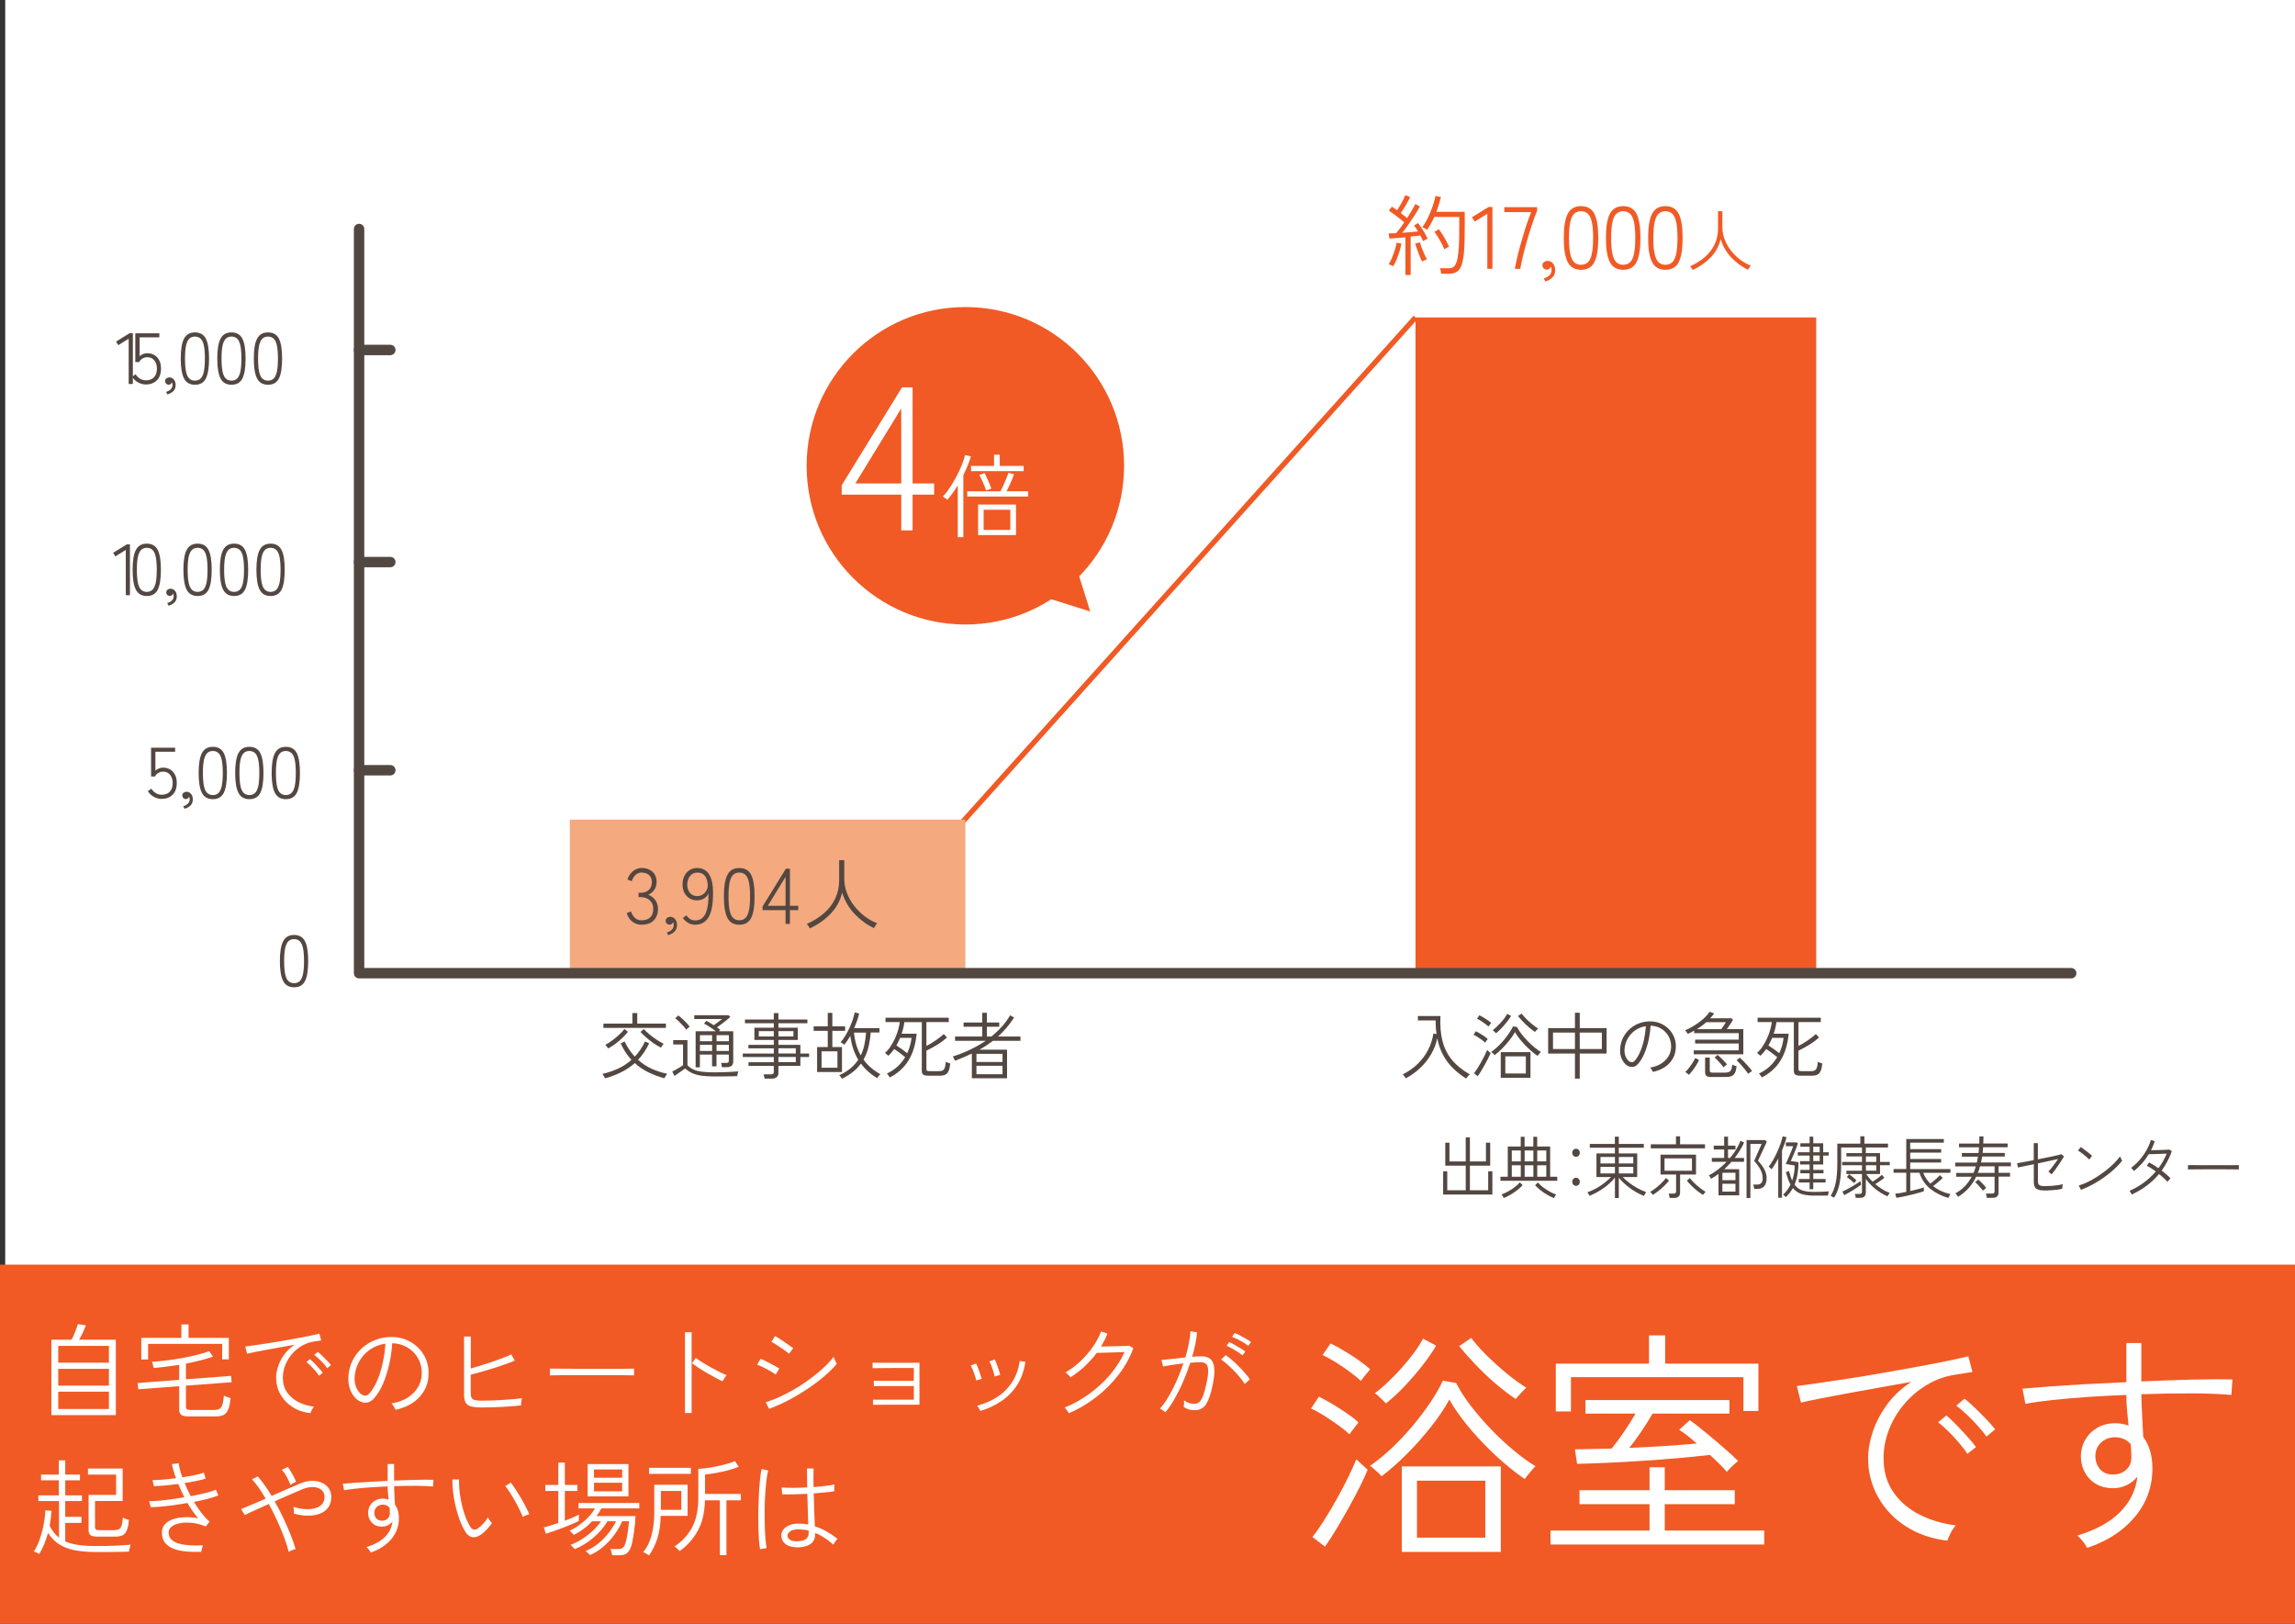 <?xml version="1.0" encoding="UTF-8"?><svg id="_レイヤー_2" xmlns="http://www.w3.org/2000/svg" viewBox="0 0 441 312"><rect x="0" y="0" width="441" height="312" fill="#333333" stroke="none"/><defs><style>.cls-1{fill:#f4a97f;}.cls-2{fill:#f15a24;}.cls-3{fill:#fff;}.cls-4{fill:#534741;}.cls-5{stroke:#534741;stroke-linecap:round;stroke-linejoin:round;stroke-width:2px;}.cls-5,.cls-6{fill:none;}.cls-6{stroke:#f15a24;stroke-miterlimit:10;}</style></defs><g id="_文字"><g><rect class="cls-3" x="1" width="440" height="311"/><rect class="cls-2" y="243" width="441" height="69"/><g><path class="cls-4" d="M24.73,73.78v-8.7l-1.99,1.24-.45-.68,2.63-1.63h.61v9.77h-.81Z"/><path class="cls-4" d="M28.05,73.88c-.54,0-1.05-.14-1.54-.41-.49-.27-.87-.64-1.13-1.09l.68-.46c.24,.37,.53,.66,.87,.86,.34,.2,.71,.3,1.12,.3,.67,0,1.19-.2,1.55-.59,.37-.39,.55-.95,.55-1.66,0-.63-.16-1.15-.49-1.57-.32-.41-.78-.62-1.36-.62-.33,0-.64,.09-.93,.26-.3,.18-.5,.4-.6,.67h-.77v-5.53h4.62v.78h-3.79v3.63c.19-.18,.41-.32,.67-.42,.26-.11,.53-.16,.8-.16,.51,0,.96,.12,1.36,.35,.4,.24,.71,.58,.94,1.02,.23,.44,.34,.97,.34,1.58,0,.98-.27,1.74-.81,2.27-.54,.53-1.24,.79-2.1,.79Z"/><path class="cls-4" d="M32.16,75.79l-.25-.49c.39-.11,.69-.28,.91-.51,.22-.23,.33-.5,.33-.81,0-.22-.04-.39-.11-.52-.05,.13-.13,.24-.24,.33-.12,.09-.24,.13-.38,.13-.19,0-.36-.07-.49-.2-.13-.13-.2-.3-.2-.5s.07-.37,.22-.49c.15-.12,.32-.19,.53-.21,.35-.02,.65,.11,.9,.38,.25,.27,.37,.64,.37,1.1s-.14,.83-.42,1.13c-.28,.3-.67,.51-1.15,.65Z"/><path class="cls-4" d="M37.46,73.93c-.98,0-1.68-.4-2.1-1.21-.42-.81-.63-2.08-.63-3.83s.21-3.01,.63-3.81c.42-.81,1.12-1.21,2.1-1.21s1.69,.4,2.1,1.21,.61,2.08,.61,3.81-.2,3.02-.61,3.83-1.11,1.21-2.1,1.21Zm0-.79c.44,0,.8-.13,1.08-.4,.28-.26,.49-.71,.63-1.33,.13-.62,.2-1.46,.2-2.52s-.07-1.88-.2-2.5-.34-1.06-.63-1.32c-.28-.26-.64-.4-1.08-.4s-.8,.13-1.08,.4-.49,.71-.63,1.32c-.13,.62-.2,1.45-.2,2.5s.07,1.9,.2,2.52c.13,.62,.34,1.07,.63,1.33,.28,.26,.64,.4,1.08,.4Z"/><path class="cls-4" d="M44.48,73.93c-.98,0-1.68-.4-2.1-1.21-.42-.81-.63-2.08-.63-3.83s.21-3.01,.63-3.81c.42-.81,1.12-1.21,2.1-1.21s1.69,.4,2.1,1.21,.61,2.08,.61,3.81-.2,3.02-.61,3.83-1.11,1.21-2.1,1.21Zm0-.79c.44,0,.8-.13,1.08-.4,.28-.26,.49-.71,.63-1.33,.13-.62,.2-1.46,.2-2.52s-.07-1.88-.2-2.5-.34-1.06-.63-1.32c-.28-.26-.64-.4-1.08-.4s-.8,.13-1.08,.4-.49,.71-.63,1.32c-.13,.62-.2,1.45-.2,2.5s.07,1.9,.2,2.52c.13,.62,.34,1.07,.63,1.33,.28,.26,.64,.4,1.08,.4Z"/><path class="cls-4" d="M51.5,73.93c-.98,0-1.68-.4-2.1-1.21-.42-.81-.63-2.08-.63-3.83s.21-3.01,.63-3.81c.42-.81,1.12-1.21,2.1-1.21s1.69,.4,2.1,1.21,.61,2.08,.61,3.81-.2,3.02-.61,3.83-1.11,1.21-2.1,1.21Zm0-.79c.44,0,.8-.13,1.08-.4,.28-.26,.49-.71,.63-1.33,.13-.62,.2-1.46,.2-2.52s-.07-1.88-.2-2.5-.34-1.06-.63-1.32c-.28-.26-.64-.4-1.08-.4s-.8,.13-1.08,.4-.49,.71-.63,1.32c-.13,.62-.2,1.45-.2,2.5s.07,1.9,.2,2.52c.13,.62,.34,1.07,.63,1.33,.28,.26,.64,.4,1.08,.4Z"/></g><g><path class="cls-4" d="M24.17,114.37v-8.7l-1.99,1.24-.45-.68,2.63-1.63h.61v9.77h-.81Z"/><path class="cls-4" d="M28.21,114.52c-.98,0-1.68-.4-2.1-1.21-.42-.81-.63-2.08-.63-3.83s.21-3.01,.63-3.81c.42-.81,1.12-1.21,2.1-1.21s1.69,.4,2.1,1.21c.41,.81,.61,2.08,.61,3.81s-.2,3.02-.61,3.83c-.41,.81-1.11,1.21-2.1,1.21Zm0-.79c.44,0,.8-.13,1.08-.4,.28-.26,.49-.71,.63-1.33,.13-.62,.2-1.46,.2-2.52s-.07-1.88-.2-2.5-.34-1.06-.63-1.32c-.28-.26-.64-.4-1.08-.4s-.8,.13-1.08,.4-.49,.71-.63,1.32c-.13,.62-.2,1.45-.2,2.5s.07,1.9,.2,2.52c.13,.62,.34,1.06,.63,1.33s.64,.4,1.08,.4Z"/><path class="cls-4" d="M32.38,116.37l-.25-.49c.39-.11,.69-.28,.91-.51,.22-.23,.33-.5,.33-.81,0-.22-.04-.39-.11-.51-.05,.13-.13,.24-.24,.33s-.24,.13-.38,.13c-.19,0-.36-.06-.49-.19-.13-.13-.2-.3-.2-.5s.07-.37,.22-.49c.15-.12,.32-.19,.53-.21,.35-.02,.65,.11,.9,.38,.25,.27,.37,.64,.37,1.1s-.14,.83-.42,1.13c-.28,.3-.67,.52-1.15,.65Z"/><path class="cls-4" d="M37.97,114.52c-.98,0-1.68-.4-2.1-1.21-.42-.81-.63-2.08-.63-3.83s.21-3.01,.63-3.81c.42-.81,1.12-1.21,2.1-1.21s1.69,.4,2.1,1.21c.41,.81,.61,2.08,.61,3.81s-.2,3.02-.61,3.83c-.41,.81-1.11,1.21-2.1,1.21Zm0-.79c.44,0,.8-.13,1.08-.4,.28-.26,.49-.71,.63-1.33,.13-.62,.2-1.46,.2-2.52s-.07-1.88-.2-2.5-.34-1.06-.63-1.32c-.28-.26-.64-.4-1.08-.4s-.8,.13-1.08,.4-.49,.71-.63,1.32c-.13,.62-.2,1.45-.2,2.5s.07,1.9,.2,2.52c.13,.62,.34,1.06,.63,1.33s.64,.4,1.08,.4Z"/><path class="cls-4" d="M44.98,114.52c-.98,0-1.68-.4-2.1-1.21-.42-.81-.63-2.08-.63-3.83s.21-3.01,.63-3.81c.42-.81,1.12-1.21,2.1-1.21s1.69,.4,2.1,1.21c.41,.81,.61,2.08,.61,3.81s-.2,3.02-.61,3.83c-.41,.81-1.11,1.21-2.1,1.21Zm0-.79c.44,0,.8-.13,1.08-.4,.28-.26,.49-.71,.63-1.33,.13-.62,.2-1.46,.2-2.52s-.07-1.88-.2-2.5-.34-1.06-.63-1.32c-.28-.26-.64-.4-1.08-.4s-.8,.13-1.08,.4-.49,.71-.63,1.32c-.13,.62-.2,1.45-.2,2.5s.07,1.9,.2,2.52c.13,.62,.34,1.06,.63,1.33s.64,.4,1.08,.4Z"/><path class="cls-4" d="M52,114.52c-.98,0-1.68-.4-2.1-1.21-.42-.81-.63-2.08-.63-3.83s.21-3.01,.63-3.81c.42-.81,1.12-1.21,2.1-1.21s1.69,.4,2.1,1.21c.41,.81,.61,2.08,.61,3.81s-.2,3.02-.61,3.83c-.41,.81-1.11,1.21-2.1,1.21Zm0-.79c.44,0,.8-.13,1.08-.4,.28-.26,.49-.71,.63-1.33,.13-.62,.2-1.46,.2-2.52s-.07-1.88-.2-2.5-.34-1.06-.63-1.32c-.28-.26-.64-.4-1.08-.4s-.8,.13-1.08,.4-.49,.71-.63,1.32c-.13,.62-.2,1.45-.2,2.5s.07,1.9,.2,2.52c.13,.62,.34,1.06,.63,1.33s.64,.4,1.08,.4Z"/></g><g><path class="cls-4" d="M31.08,153.51c-.54,0-1.05-.14-1.54-.41-.49-.27-.87-.64-1.13-1.09l.68-.46c.24,.37,.53,.66,.87,.86,.34,.2,.71,.3,1.12,.3,.67,0,1.19-.2,1.55-.59,.37-.39,.55-.95,.55-1.66,0-.63-.16-1.15-.49-1.57-.32-.41-.78-.62-1.36-.62-.33,0-.64,.09-.93,.26-.3,.18-.5,.4-.6,.67h-.77v-5.53h4.62v.78h-3.79v3.63c.19-.18,.41-.32,.67-.42,.26-.11,.53-.16,.8-.16,.51,0,.96,.12,1.36,.35,.4,.24,.71,.58,.94,1.02,.23,.44,.34,.97,.34,1.58,0,.98-.27,1.74-.81,2.27-.54,.53-1.24,.79-2.1,.79Z"/><path class="cls-4" d="M35.46,155.41l-.25-.49c.39-.11,.69-.28,.91-.51,.22-.23,.33-.5,.33-.81,0-.22-.04-.39-.11-.52-.05,.13-.13,.24-.24,.33-.12,.09-.24,.13-.38,.13-.19,0-.36-.07-.49-.2-.13-.13-.2-.3-.2-.5s.07-.37,.22-.49c.15-.12,.32-.19,.53-.21,.35-.02,.65,.11,.9,.38,.25,.27,.37,.64,.37,1.1s-.14,.83-.42,1.13c-.28,.3-.67,.51-1.15,.65Z"/><path class="cls-4" d="M40.9,153.56c-.98,0-1.68-.4-2.1-1.21-.42-.81-.63-2.08-.63-3.83s.21-3.01,.63-3.81c.42-.81,1.12-1.21,2.1-1.21s1.69,.4,2.1,1.21,.61,2.08,.61,3.81-.2,3.02-.61,3.83-1.11,1.21-2.1,1.21Zm0-.79c.44,0,.8-.13,1.08-.4,.28-.26,.49-.71,.63-1.33,.13-.62,.2-1.46,.2-2.52s-.07-1.88-.2-2.5-.34-1.06-.63-1.32c-.28-.26-.64-.4-1.08-.4s-.8,.13-1.08,.4-.49,.71-.63,1.32c-.13,.62-.2,1.45-.2,2.5s.07,1.9,.2,2.52c.13,.62,.34,1.07,.63,1.33,.28,.26,.64,.4,1.08,.4Z"/><path class="cls-4" d="M47.92,153.56c-.98,0-1.68-.4-2.1-1.21-.42-.81-.63-2.08-.63-3.83s.21-3.01,.63-3.81c.42-.81,1.12-1.21,2.1-1.21s1.69,.4,2.1,1.21,.61,2.08,.61,3.81-.2,3.02-.61,3.83-1.11,1.21-2.1,1.21Zm0-.79c.44,0,.8-.13,1.08-.4,.28-.26,.49-.71,.63-1.33,.13-.62,.2-1.46,.2-2.52s-.07-1.88-.2-2.5-.34-1.06-.63-1.32c-.28-.26-.64-.4-1.08-.4s-.8,.13-1.08,.4-.49,.71-.63,1.32c-.13,.62-.2,1.45-.2,2.5s.07,1.9,.2,2.52c.13,.62,.34,1.07,.63,1.33,.28,.26,.64,.4,1.08,.4Z"/><path class="cls-4" d="M54.93,153.56c-.98,0-1.68-.4-2.1-1.21-.42-.81-.63-2.08-.63-3.83s.21-3.01,.63-3.81c.42-.81,1.12-1.21,2.1-1.21s1.69,.4,2.1,1.21,.61,2.08,.61,3.81-.2,3.02-.61,3.83-1.11,1.21-2.1,1.21Zm0-.79c.44,0,.8-.13,1.08-.4,.28-.26,.49-.71,.63-1.33,.13-.62,.2-1.46,.2-2.52s-.07-1.88-.2-2.5-.34-1.06-.63-1.32c-.28-.26-.64-.4-1.08-.4s-.8,.13-1.08,.4-.49,.71-.63,1.32c-.13,.62-.2,1.45-.2,2.5s.07,1.9,.2,2.52c.13,.62,.34,1.07,.63,1.33,.28,.26,.64,.4,1.08,.4Z"/></g><g><path class="cls-4" d="M116.28,207.18s-.06-.13-.14-.24-.15-.23-.22-.35c-.07-.12-.13-.2-.17-.24,1.07-.24,2.07-.58,3.01-1.01,.94-.43,1.8-1,2.58-1.69-.85-.91-1.54-1.97-2.07-3.17l.75-.36c.55,1.13,1.2,2.1,1.96,2.91,.75-.79,1.41-1.76,1.98-2.91l.78,.36c-.57,1.21-1.28,2.26-2.14,3.16,.8,.71,1.67,1.29,2.62,1.72,.95,.43,1.95,.75,2.99,.97-.04,.04-.1,.12-.18,.24-.08,.13-.16,.25-.23,.37-.07,.12-.11,.2-.13,.25-1.15-.31-2.2-.7-3.15-1.18s-1.8-1.06-2.54-1.74c-1.45,1.3-3.34,2.27-5.68,2.92Zm-.33-9.67v-.82h5.57v-2.03h.93v2.03h5.51v.82h-12.01Zm.93,3.95s-.07-.1-.15-.2c-.08-.1-.16-.2-.24-.3-.08-.1-.14-.17-.19-.19,.42-.21,.86-.49,1.32-.83s.91-.71,1.33-1.1,.77-.77,1.04-1.12l.67,.54c-.26,.35-.6,.73-1.02,1.13-.42,.4-.87,.79-1.35,1.15-.48,.36-.96,.67-1.42,.92Zm10.13-.15c-.46-.23-.95-.53-1.46-.88s-.98-.73-1.41-1.11c-.44-.38-.79-.73-1.06-1.02l.63-.57c.32,.35,.71,.71,1.14,1.07,.44,.36,.89,.7,1.36,1,.47,.31,.9,.56,1.3,.75-.03,.04-.08,.11-.15,.22s-.15,.21-.22,.32c-.07,.11-.11,.18-.13,.23Z"/><path class="cls-4" d="M137.2,206.84c-.93,0-1.73-.05-2.42-.15-.68-.1-1.27-.26-1.77-.49s-.95-.52-1.35-.89c-.16,.11-.37,.26-.63,.44-.26,.18-.52,.36-.78,.54-.26,.18-.47,.33-.64,.46l-.43-.86c.16-.07,.37-.18,.63-.33,.26-.14,.53-.3,.8-.46,.27-.16,.48-.3,.64-.42v-3.98h-1.89v-.84h2.74v4.82c.34,.35,.73,.63,1.17,.83,.44,.2,.97,.34,1.6,.42,.63,.08,1.41,.12,2.32,.12,1.06,0,1.96-.02,2.71-.06s1.4-.08,1.97-.12c0,.03-.03,.11-.07,.24-.04,.13-.07,.27-.1,.4-.03,.13-.05,.22-.05,.27-.27,0-.64,.02-1.11,.03-.47,0-.99,.02-1.57,.02-.58,0-1.17,0-1.78,0Zm-5.33-8.98c-.15-.22-.35-.47-.6-.75-.25-.28-.51-.55-.78-.81-.27-.26-.51-.47-.74-.64l.6-.54c.23,.17,.49,.38,.77,.64s.54,.52,.8,.79c.25,.27,.46,.51,.61,.71-.03,.02-.09,.07-.18,.15-.09,.08-.19,.17-.29,.26-.1,.09-.16,.15-.19,.19Zm1.8,7.22v-6.92h3.88c-.21-.18-.46-.36-.73-.54s-.54-.36-.81-.53c-.27-.17-.51-.3-.74-.4l.47-.54c.21,.11,.44,.24,.68,.38s.49,.3,.74,.47c.27-.19,.56-.41,.87-.64,.31-.23,.55-.42,.73-.56h-5.35v-.72h6.6l.33,.33c-.18,.16-.41,.35-.7,.59-.29,.24-.6,.48-.93,.73-.33,.25-.64,.48-.93,.68,.11,.08,.22,.16,.32,.24,.1,.08,.2,.15,.29,.22l-.25,.29h2.76v5.79c0,.74-.41,1.11-1.24,1.11h-.95c0-.1-.03-.24-.05-.42-.02-.18-.05-.31-.09-.4h.99c.2,0,.33-.04,.39-.1,.07-.07,.1-.19,.1-.37v-1.13h-2.37v2.25h-.85v-2.25h-2.34v2.44h-.83Zm.83-5.01h2.34v-1.16h-2.34v1.16Zm0,1.87h2.34v-1.17h-2.34v1.17Zm3.19-1.87h2.37v-1.16h-2.37v1.16Zm0,1.87h2.37v-1.17h-2.37v1.17Z"/><path class="cls-4" d="M146.92,207.25c-.02-.13-.05-.27-.09-.43-.04-.16-.09-.29-.13-.39h1.45c.2,0,.33-.04,.42-.1,.08-.07,.12-.2,.12-.38v-1.14h-4.86v-.71h4.86v-1h-5.96v-.67h5.96v-.99h-4.87v-.67h4.87v-.95h-3.73v-2.35h3.73v-.85h-5.54v-.72h5.54v-1.24h.89v1.24h5.57v.72h-5.57v.85h3.72v2.35h-3.72v.95h4.22v1.66h1.68v.67h-1.68v1.71h-4.22v1.29c0,.77-.43,1.16-1.29,1.16h-1.36Zm-1.11-8.1h2.88v-1.02h-2.88v1.02Zm3.77,0h2.88v-1.02h-2.88v1.02Zm0,3.27h3.34v-.99h-3.34v.99Zm0,1.67h3.34v-1h-3.34v1Z"/><path class="cls-4" d="M157.01,205.99v-4.8h2.05v-3.12h-2.71v-.85h2.71v-2.59h.88v2.59h2.46v.85h-2.46v3.12h1.85v4.8h-4.77Zm.86-.82h3.05v-3.16h-3.05v3.16Zm3.94,2.14s-.07-.12-.14-.22c-.07-.1-.15-.19-.23-.29s-.14-.16-.17-.19c.83-.38,1.55-.82,2.15-1.32,.6-.5,1.1-1.05,1.5-1.65-.37-.62-.69-1.31-.95-2.07-.26-.76-.45-1.6-.58-2.53-.19,.33-.38,.65-.58,.94s-.4,.54-.59,.76c-.04-.03-.1-.08-.19-.15-.09-.07-.19-.14-.29-.2-.1-.07-.17-.11-.22-.13,.32-.33,.62-.74,.91-1.23,.29-.49,.56-1,.81-1.54s.45-1.07,.63-1.59c.17-.52,.29-.97,.37-1.36l.85,.2c-.09,.43-.22,.88-.39,1.37s-.36,.97-.57,1.45h4.86v.83h-1.68c-.08,1.09-.24,2.06-.46,2.92-.22,.86-.53,1.63-.92,2.3,.81,1.11,1.89,2.05,3.24,2.8-.05,.03-.12,.1-.21,.21s-.18,.22-.26,.33c-.08,.11-.14,.19-.17,.22-.58-.36-1.14-.77-1.66-1.23-.52-.46-1-.98-1.43-1.57-.44,.59-.95,1.13-1.55,1.6-.6,.47-1.29,.91-2.07,1.31Zm3.58-4.5c.31-.62,.54-1.3,.7-2.03,.16-.73,.27-1.52,.33-2.37h-2.32c.08,.85,.23,1.65,.45,2.37,.21,.73,.5,1.4,.85,2.02Z"/><path class="cls-4" d="M170.98,207.02s-.07-.12-.14-.22-.15-.2-.23-.3c-.08-.1-.14-.17-.19-.21,.8-.38,1.49-.84,2.07-1.38s1.06-1.13,1.44-1.78c-.29-.24-.63-.51-1.03-.81-.4-.3-.76-.55-1.07-.75-.18,.24-.36,.47-.54,.69-.19,.22-.38,.42-.6,.61-.03-.04-.09-.09-.17-.17-.09-.08-.18-.16-.27-.23s-.16-.12-.21-.14c.39-.33,.75-.74,1.07-1.23s.61-1,.86-1.54c.25-.55,.45-1.09,.61-1.64,.16-.55,.26-1.06,.32-1.53h-2.74v-.83h12.15v.83h-4.29v4.59c.58-.3,1.17-.65,1.77-1.06,.6-.41,1.13-.82,1.57-1.23l.61,.67c-.65,.57-1.32,1.06-2.02,1.48-.7,.42-1.34,.77-1.93,1.04v3.54c0,.15,.04,.25,.1,.31,.07,.06,.22,.09,.44,.09h1.95c.45,0,.75-.13,.91-.39s.27-.73,.33-1.42c.1,.07,.24,.13,.41,.19,.17,.06,.32,.11,.44,.15-.07,.64-.17,1.13-.33,1.46-.15,.33-.36,.56-.62,.69s-.59,.19-1,.19h-2.31c-.44,0-.75-.07-.93-.2s-.28-.37-.28-.72v-9.37h-3.35c-.04,.34-.1,.7-.19,1.08-.09,.38-.2,.76-.33,1.15h2.88c-.19,2.04-.71,3.75-1.56,5.14-.85,1.38-2.06,2.47-3.61,3.27Zm3.35-4.65c.43-.93,.71-1.91,.83-2.95h-2.2c-.1,.25-.21,.5-.33,.74-.12,.25-.25,.49-.38,.73,.33,.21,.68,.44,1.07,.72,.38,.27,.72,.53,1.01,.76Z"/><path class="cls-4" d="M186.75,207.19v-4.75c-.51,.24-1.04,.48-1.57,.71-.54,.23-1.09,.46-1.66,.68,0-.05-.05-.13-.11-.24-.06-.12-.13-.23-.19-.35-.07-.12-.11-.19-.14-.23,1.18-.38,2.3-.82,3.36-1.33s2.05-1.07,2.97-1.69h-5.89v-.82h5.23v-1.88h-3.59v-.81h3.59v-1.88h.89v1.88h2.37v.81h-2.37v1.88h.85c.74-.59,1.42-1.23,2.03-1.91,.61-.68,1.13-1.4,1.57-2.16l.78,.42c-.47,.72-.97,1.39-1.48,1.99-.52,.6-1.06,1.16-1.62,1.66h4.32v.82h-5.28c-.82,.62-1.68,1.19-2.6,1.7h5.3v5.5h-6.75Zm.88-3.13h5.01v-1.57h-5.01v1.57Zm0,2.35h5.01v-1.62h-5.01v1.62Z"/></g><g><path class="cls-2" d="M270.06,52.87v-7.26c-.59,.04-1.16,.09-1.71,.13-.55,.05-1,.08-1.34,.1l-.19-.98c.38,0,.86-.02,1.44-.05,.23-.25,.47-.56,.75-.92,.27-.37,.55-.75,.83-1.16-.26-.23-.56-.48-.91-.75-.35-.28-.71-.55-1.07-.82s-.69-.5-.98-.69l.58-.76c.16,.09,.32,.2,.49,.32s.34,.25,.52,.37c.19-.28,.39-.61,.6-.97,.21-.37,.4-.73,.58-1.08s.32-.63,.41-.85l.91,.37c-.21,.45-.49,.96-.83,1.54s-.67,1.08-.98,1.52c.23,.17,.44,.34,.65,.51,.21,.17,.4,.32,.57,.46,.35-.53,.67-1.04,.95-1.53s.5-.88,.64-1.18l.86,.49c-.26,.49-.58,1.03-.96,1.62s-.78,1.2-1.19,1.79c-.42,.6-.82,1.15-1.22,1.64,.55-.04,1.1-.09,1.64-.13,.54-.04,1-.08,1.39-.13-.14-.23-.27-.44-.4-.63-.13-.2-.26-.37-.38-.52l.79-.46c.2,.26,.42,.56,.64,.91,.23,.35,.45,.71,.66,1.07,.21,.36,.39,.7,.54,1.02-.04,.01-.13,.05-.25,.12-.12,.07-.25,.14-.37,.2-.12,.07-.21,.12-.25,.15-.07-.16-.15-.33-.25-.52-.1-.19-.2-.38-.3-.57-.25,.03-.53,.07-.84,.11-.31,.04-.65,.08-1.01,.11v7.38h-1.03Zm-2.35-1.73s-.13-.06-.25-.12c-.12-.06-.25-.11-.37-.16s-.21-.08-.25-.08c.21-.32,.43-.72,.63-1.22,.21-.5,.39-1.01,.56-1.53,.16-.53,.28-1,.35-1.41l.9,.19c-.08,.47-.2,.97-.36,1.5-.16,.52-.35,1.04-.55,1.53-.2,.5-.42,.93-.64,1.3Zm5.55-.88c-.15-.29-.31-.65-.48-1.08s-.34-.86-.49-1.29c-.15-.43-.27-.78-.36-1.07l.9-.25c.1,.32,.23,.68,.38,1.09,.15,.41,.32,.81,.49,1.19,.17,.38,.34,.71,.5,.98-.04,.01-.13,.05-.26,.1-.13,.06-.26,.12-.4,.18-.14,.06-.23,.11-.27,.14Zm3.69,2.33c-.02-.16-.06-.34-.11-.56-.05-.21-.1-.38-.16-.49h1.78c.43,0,.77-.14,1.02-.42,.25-.28,.45-.78,.6-1.51,.11-.54,.19-1.29,.25-2.24s.08-2.24,.08-3.85v-1.83h-4.81c-.2,.45-.42,.89-.65,1.3s-.48,.81-.74,1.17c-.04-.04-.13-.1-.26-.18-.13-.07-.26-.15-.39-.22-.13-.07-.22-.12-.26-.13,.4-.51,.76-1.12,1.1-1.83,.34-.71,.63-1.43,.89-2.17,.25-.73,.44-1.39,.55-1.98l1.05,.22c-.11,.45-.24,.91-.39,1.39s-.31,.95-.49,1.44h5.45v2.81c0,1.07-.01,1.99-.03,2.75s-.06,1.41-.1,1.96-.1,1.03-.17,1.46c-.17,1.11-.47,1.87-.91,2.29-.43,.42-1.02,.63-1.77,.63h-1.52Zm.59-4.69c-.24-.58-.53-1.17-.87-1.77-.34-.6-.69-1.13-1.04-1.58l.86-.51c.36,.49,.71,1.02,1.04,1.59,.33,.58,.63,1.16,.91,1.76-.04,.01-.13,.05-.26,.13s-.26,.15-.38,.22-.21,.13-.25,.16Z"/><path class="cls-2" d="M285.8,51.65v-10.58l-2.42,1.51-.54-.83,3.2-1.98h.74v11.88h-.98Z"/><path class="cls-2" d="M291.1,51.65c.08-.53,.2-1.15,.36-1.84s.34-1.45,.56-2.24c.21-.79,.44-1.6,.69-2.41,.24-.81,.49-1.6,.75-2.35s.51-1.44,.76-2.05h-5.16v-.95h6.31v.69c-.24,.55-.49,1.2-.75,1.96-.26,.75-.52,1.54-.78,2.38s-.49,1.67-.72,2.5c-.23,.84-.42,1.62-.59,2.37-.17,.74-.3,1.39-.39,1.95h-1.03Z"/><path class="cls-2" d="M296.94,54.09l-.3-.59c.47-.14,.84-.34,1.11-.62,.26-.28,.4-.61,.4-.99,0-.27-.04-.48-.14-.63-.06,.16-.16,.29-.3,.4-.14,.11-.3,.16-.47,.16-.24,0-.44-.08-.6-.24-.16-.16-.25-.36-.25-.61s.09-.45,.27-.59,.39-.23,.64-.25c.43-.02,.79,.13,1.09,.46s.45,.77,.45,1.34-.17,1.01-.52,1.37c-.34,.36-.81,.63-1.4,.79Z"/><path class="cls-2" d="M303.81,51.84c-1.2,0-2.05-.49-2.56-1.47-.51-.98-.76-2.53-.76-4.65s.25-3.66,.76-4.64,1.36-1.47,2.56-1.47,2.06,.49,2.56,1.47,.75,2.53,.75,4.64-.25,3.67-.75,4.65c-.5,.98-1.35,1.47-2.56,1.47Zm0-.96c.53,0,.97-.16,1.31-.48,.34-.32,.6-.86,.76-1.62,.16-.76,.25-1.78,.25-3.06s-.08-2.29-.25-3.04c-.16-.75-.42-1.29-.76-1.61-.34-.32-.78-.48-1.31-.48s-.97,.16-1.31,.48c-.34,.32-.6,.86-.76,1.61-.16,.75-.25,1.76-.25,3.04s.08,2.31,.25,3.06c.16,.76,.42,1.29,.76,1.62,.34,.32,.78,.48,1.31,.48Z"/><path class="cls-2" d="M311.91,51.84c-1.2,0-2.05-.49-2.56-1.47-.51-.98-.76-2.53-.76-4.65s.25-3.66,.76-4.64,1.36-1.47,2.56-1.47,2.06,.49,2.56,1.47,.75,2.53,.75,4.64-.25,3.67-.75,4.65c-.5,.98-1.35,1.47-2.56,1.47Zm0-.96c.53,0,.97-.16,1.31-.48,.34-.32,.6-.86,.76-1.62,.16-.76,.25-1.78,.25-3.06s-.08-2.29-.25-3.04c-.16-.75-.42-1.29-.76-1.61-.34-.32-.78-.48-1.31-.48s-.97,.16-1.31,.48c-.34,.32-.6,.86-.76,1.61-.16,.75-.25,1.76-.25,3.04s.08,2.31,.25,3.06c.16,.76,.42,1.29,.76,1.62,.34,.32,.78,.48,1.31,.48Z"/><path class="cls-2" d="M320.02,51.84c-1.2,0-2.05-.49-2.56-1.47-.51-.98-.76-2.53-.76-4.65s.25-3.66,.76-4.64,1.36-1.47,2.56-1.47,2.06,.49,2.56,1.47,.75,2.53,.75,4.64-.25,3.67-.75,4.65c-.5,.98-1.35,1.47-2.56,1.47Zm0-.96c.53,0,.97-.16,1.31-.48,.34-.32,.6-.86,.76-1.62,.16-.76,.25-1.78,.25-3.06s-.08-2.29-.25-3.04c-.16-.75-.42-1.29-.76-1.61-.34-.32-.78-.48-1.31-.48s-.97,.16-1.31,.48c-.34,.32-.6,.86-.76,1.61-.16,.75-.25,1.76-.25,3.04s.08,2.31,.25,3.06c.16,.76,.42,1.29,.76,1.62,.34,.32,.78,.48,1.31,.48Z"/><path class="cls-2" d="M325.27,51.89c-.03-.05-.07-.13-.14-.23-.06-.1-.13-.2-.2-.3s-.13-.17-.17-.2c1.11-.49,2.06-1.08,2.87-1.79,.8-.71,1.42-1.52,1.85-2.43s.65-1.92,.65-3.02v-3.33h.84v3.09c0,.81,.15,1.59,.44,2.35,.29,.76,.7,1.47,1.21,2.12,.51,.66,1.09,1.23,1.75,1.73s1.34,.88,2.05,1.15c-.04,.04-.09,.11-.16,.22-.07,.11-.15,.23-.22,.34-.07,.11-.12,.2-.15,.25-1.21-.59-2.27-1.37-3.2-2.35-.93-.98-1.62-2.16-2.06-3.54-.32,1.35-.95,2.52-1.9,3.5s-2.1,1.79-3.46,2.43Z"/></g><g><path class="cls-4" d="M281.75,207.25c-1.53-.96-2.76-2.06-3.68-3.31s-1.55-2.73-1.89-4.45c-.21,1.08-.61,2.1-1.18,3.08-.57,.98-1.27,1.86-2.11,2.65-.83,.79-1.76,1.45-2.77,1.98-.03-.06-.08-.13-.15-.24-.07-.1-.15-.2-.23-.31-.08-.1-.14-.17-.19-.21,1.12-.56,2.09-1.24,2.91-2.05,.82-.81,1.48-1.71,1.98-2.69s.83-2.03,1-3.11l.61,.11c-.13-.81-.19-1.68-.17-2.62h-3.42v-.85h4.33c-.09,1.87,.05,3.5,.42,4.89,.37,1.39,.99,2.59,1.85,3.61,.86,1.02,1.99,1.92,3.37,2.7-.05,.03-.12,.09-.21,.2s-.19,.22-.28,.33-.16,.2-.2,.26Z"/><path class="cls-4" d="M285.37,200.32c-.17-.16-.38-.33-.65-.53-.27-.19-.54-.38-.83-.56-.28-.18-.53-.31-.75-.4l.46-.68c.23,.11,.49,.25,.77,.42s.55,.34,.83,.53c.27,.19,.5,.37,.69,.54-.03,.03-.08,.09-.15,.19-.08,.1-.15,.19-.22,.29s-.12,.17-.14,.2Zm-1.42,6.47l-.72-.56c.19-.24,.42-.55,.66-.94,.25-.38,.49-.8,.74-1.24s.47-.87,.67-1.27c.2-.41,.35-.75,.47-1.03,.04,.04,.1,.1,.19,.18,.09,.08,.18,.17,.27,.25,.09,.08,.16,.14,.2,.17-.09,.24-.24,.56-.44,.96-.2,.4-.42,.82-.67,1.26-.25,.44-.49,.86-.73,1.26-.24,.4-.45,.72-.63,.96Zm2.07-9.55c-.17-.16-.38-.33-.65-.53-.26-.19-.54-.38-.82-.56-.28-.18-.53-.31-.74-.4l.46-.67c.22,.1,.48,.24,.77,.41,.29,.17,.57,.35,.84,.54s.5,.37,.67,.54c-.03,.03-.08,.09-.16,.19-.08,.1-.16,.19-.23,.29s-.12,.16-.14,.2Zm9.44,5.65c-.37-.25-.77-.55-1.18-.91-.42-.36-.83-.75-1.23-1.17-.4-.42-.77-.85-1.11-1.27-.33-.43-.61-.84-.82-1.23-.27,.49-.62,1.01-1.04,1.55-.43,.54-.89,1.06-1.39,1.57-.5,.5-.99,.94-1.48,1.31-.03-.05-.09-.11-.18-.2-.09-.08-.19-.17-.28-.25-.09-.08-.16-.13-.21-.15,.39-.27,.79-.6,1.21-.99,.42-.39,.82-.81,1.2-1.27s.73-.91,1.04-1.37,.56-.89,.75-1.29l.77,.12c.21,.43,.5,.88,.86,1.34,.36,.47,.76,.93,1.19,1.37s.87,.85,1.31,1.21c.44,.36,.85,.65,1.22,.88-.05,.04-.11,.11-.2,.21-.09,.1-.17,.2-.26,.31-.08,.1-.14,.18-.17,.22Zm-8-4.36s-.09-.1-.17-.18c-.09-.08-.18-.17-.26-.25-.09-.08-.16-.13-.2-.15,.23-.17,.49-.38,.76-.64s.54-.54,.81-.83,.5-.59,.72-.88c.21-.29,.38-.55,.5-.79l.75,.4c-.21,.36-.48,.75-.81,1.16-.33,.41-.67,.81-1.03,1.19-.36,.38-.71,.71-1.06,.97Zm.92,8.56v-4.93h5.71v4.93h-5.71Zm.88-.82h3.94v-3.29h-3.94v3.29Zm5.69-7.99c-.35-.23-.73-.52-1.14-.87-.41-.35-.8-.72-1.17-1.11s-.69-.75-.95-1.07l.7-.47c.22,.31,.51,.64,.88,1,.36,.36,.74,.7,1.15,1.04,.4,.33,.79,.61,1.15,.83-.04,.03-.1,.09-.19,.18s-.17,.19-.26,.28c-.08,.09-.14,.16-.17,.2Z"/><path class="cls-4" d="M302.64,207.26v-4.82h-5.15v-4.89h5.15v-2.95h.92v2.95h5.16v4.89h-5.16v4.82h-.92Zm-4.22-5.69h4.22v-3.16h-4.22v3.16Zm5.14,0h4.25v-3.16h-4.25v3.16Z"/><path class="cls-4" d="M317.61,205.98c-.04-.12-.11-.27-.22-.45-.11-.18-.21-.31-.31-.4,.81-.12,1.51-.37,2.1-.74s1.06-.83,1.39-1.36,.51-1.11,.54-1.73c.03-.58-.05-1.11-.23-1.61-.18-.5-.45-.93-.79-1.31-.35-.38-.76-.68-1.22-.9-.47-.22-.97-.35-1.51-.38h-.19c-.06,.95-.19,1.89-.4,2.83-.21,.94-.49,1.8-.83,2.58s-.74,1.43-1.2,1.94c-.27,.3-.55,.48-.85,.54s-.61,.03-.93-.1c-.32-.13-.6-.35-.86-.67s-.46-.7-.61-1.15-.2-.94-.17-1.47c.04-.79,.22-1.51,.55-2.18,.33-.66,.77-1.24,1.33-1.73s1.19-.86,1.91-1.11c.72-.25,1.49-.36,2.3-.31,.62,.03,1.22,.17,1.78,.43,.57,.26,1.07,.61,1.51,1.06,.44,.45,.78,.97,1.02,1.58,.24,.61,.34,1.28,.3,2.01-.06,1.14-.47,2.12-1.23,2.94-.77,.82-1.82,1.38-3.17,1.68Zm-4.4-1.96c.12,.06,.26,.08,.42,.08,.16,0,.32-.09,.47-.26,.39-.42,.74-.98,1.04-1.68,.31-.7,.56-1.48,.75-2.34,.19-.86,.32-1.75,.38-2.64-.77,.11-1.46,.38-2.06,.8-.6,.42-1.08,.95-1.44,1.59-.36,.64-.56,1.33-.61,2.09-.03,.58,.07,1.09,.29,1.51,.22,.42,.47,.71,.76,.86Z"/><path class="cls-4" d="M325.47,202.6v-.77h8.64v-1.32h-8.38v-.74h8.38v-1.25h-8.56v-.47c-.19,.1-.39,.21-.6,.31-.2,.11-.41,.21-.63,.31-.02-.04-.06-.1-.13-.2-.07-.1-.14-.2-.21-.3-.07-.1-.12-.17-.16-.2,.58-.25,1.18-.56,1.77-.93s1.16-.78,1.67-1.23c.51-.45,.93-.92,1.26-1.4l.88,.32c-.12,.17-.25,.33-.38,.48-.13,.15-.27,.3-.4,.45h4.12l.26,.33c-.15,.23-.33,.52-.55,.85s-.42,.64-.62,.9h3.16v4.84h-9.53Zm-.93,3.93s-.09-.1-.19-.17c-.1-.08-.2-.16-.3-.23-.1-.07-.18-.12-.22-.14,.23-.2,.47-.47,.72-.79,.25-.32,.48-.66,.7-1,.22-.34,.38-.64,.49-.89l.74,.35c-.13,.31-.3,.63-.51,.98-.21,.35-.45,.69-.7,1.02-.25,.33-.5,.63-.74,.88Zm1.52-8.77h4.69c.15-.21,.31-.45,.48-.7,.17-.25,.31-.47,.41-.65h-3.76c-.28,.25-.57,.49-.88,.71-.31,.22-.62,.44-.95,.64Zm2.78,9.19c-.45,0-.76-.07-.93-.22-.18-.14-.26-.38-.26-.72v-2.8h.89v2.46c0,.15,.03,.26,.1,.33s.21,.1,.42,.1h2.48c.46,0,.79-.11,.97-.32,.19-.21,.3-.62,.35-1.21,.1,.06,.23,.11,.4,.17,.16,.06,.31,.1,.44,.14-.06,.54-.16,.96-.31,1.25s-.36,.51-.63,.63c-.27,.12-.61,.18-1.03,.18h-2.88Zm2.35-1.87c-.12-.18-.29-.38-.49-.62s-.42-.47-.64-.7c-.22-.23-.42-.41-.59-.55l.58-.52c.17,.14,.36,.32,.59,.54s.45,.44,.67,.67,.4,.43,.54,.61c-.03,.03-.09,.08-.19,.16-.1,.08-.19,.16-.29,.24-.09,.08-.15,.14-.18,.17Zm4.72,1.25c-.14-.23-.34-.51-.6-.83s-.53-.64-.82-.96c-.29-.32-.55-.59-.79-.8l.63-.51c.22,.19,.48,.45,.78,.75,.3,.31,.59,.62,.87,.95,.28,.32,.51,.62,.69,.88-.04,.02-.11,.06-.22,.14-.11,.07-.21,.15-.32,.22-.11,.07-.18,.13-.22,.17Z"/><path class="cls-4" d="M338.55,207.02s-.07-.12-.14-.22-.15-.2-.23-.3c-.08-.1-.14-.17-.19-.21,.8-.38,1.49-.84,2.07-1.38,.58-.54,1.06-1.13,1.44-1.78-.29-.24-.63-.51-1.03-.81-.4-.3-.76-.55-1.07-.75-.18,.24-.36,.47-.54,.69-.19,.22-.38,.42-.6,.61-.03-.04-.09-.09-.17-.17-.09-.08-.18-.16-.27-.23s-.16-.12-.21-.14c.39-.33,.75-.74,1.07-1.23s.61-1,.86-1.54c.25-.55,.45-1.09,.61-1.64,.16-.55,.26-1.06,.32-1.53h-2.74v-.83h12.15v.83h-4.29v4.59c.58-.3,1.17-.65,1.77-1.06,.6-.41,1.13-.82,1.57-1.23l.61,.67c-.65,.57-1.32,1.06-2.02,1.48-.7,.42-1.34,.77-1.93,1.04v3.54c0,.15,.04,.25,.1,.31,.07,.06,.22,.09,.44,.09h1.95c.45,0,.75-.13,.91-.39s.27-.73,.33-1.42c.1,.07,.24,.13,.41,.19,.17,.06,.32,.11,.44,.15-.07,.64-.17,1.13-.33,1.46-.15,.33-.36,.56-.62,.69s-.59,.19-1,.19h-2.31c-.44,0-.75-.07-.93-.2s-.28-.37-.28-.72v-9.37h-3.35c-.04,.34-.1,.7-.19,1.08-.09,.38-.2,.76-.33,1.15h2.88c-.19,2.04-.71,3.75-1.56,5.14-.85,1.38-2.06,2.47-3.61,3.27Zm3.35-4.65c.43-.93,.71-1.91,.83-2.95h-2.2c-.1,.25-.21,.5-.33,.74-.12,.25-.25,.49-.38,.73,.33,.21,.68,.44,1.07,.72,.38,.27,.72,.53,1.01,.76Z"/></g><g><path class="cls-4" d="M277.31,229.53v-4.47h.79v3.65h3.55v-4.73h-3.93v-4.41h.8v3.6h3.13v-4.63h.8v4.63h3.09v-3.6h.81v4.41h-3.9v4.73h3.52v-3.65h.8v4.47h-9.45Z"/><path class="cls-4" d="M288.32,226.88v-.77h1.41v-5.81h2.49v-1.87h.74v1.87h1.68v-1.87h.74v1.87h2.49v5.81h1.37v.77h-10.92Zm.62,3.34c0-.05-.04-.13-.09-.23s-.11-.2-.17-.29c-.06-.1-.11-.16-.14-.2,.4-.14,.83-.33,1.28-.58s.87-.52,1.26-.83c.4-.3,.72-.6,.97-.9l.53,.53c-.27,.31-.6,.63-1,.94-.4,.32-.83,.61-1.29,.88-.46,.27-.91,.49-1.34,.66Zm1.56-7.06h1.73v-2.09h-1.73v2.09Zm0,2.95h1.73v-2.2h-1.73v2.2Zm2.47-2.95h1.68v-2.09h-1.68v2.09Zm0,2.95h1.68v-2.2h-1.68v2.2Zm5.65,4.11c-.44-.17-.88-.39-1.34-.66s-.89-.56-1.29-.88c-.4-.32-.74-.63-1.01-.94l.53-.53c.25,.29,.57,.59,.97,.9,.39,.3,.82,.58,1.26,.83s.87,.44,1.28,.58c-.03,.03-.08,.1-.14,.2-.06,.09-.11,.19-.16,.29-.05,.1-.08,.18-.1,.23Zm-3.23-7.06h1.74v-2.09h-1.74v2.09Zm0,2.95h1.74v-2.2h-1.74v2.2Z"/><path class="cls-4" d="M302.84,222.28c-.2,0-.37-.07-.51-.22-.14-.15-.21-.33-.21-.55s.07-.41,.21-.56c.14-.15,.31-.22,.51-.22s.38,.07,.52,.22c.14,.15,.21,.33,.21,.56s-.07,.4-.21,.55c-.14,.15-.31,.22-.52,.22Zm0,5.58c-.2,0-.37-.08-.51-.23-.14-.15-.21-.34-.21-.55s.07-.4,.21-.55c.14-.15,.31-.23,.51-.23s.38,.08,.52,.23c.14,.15,.21,.34,.21,.55s-.07,.4-.21,.55c-.14,.15-.31,.23-.52,.23Z"/><path class="cls-4" d="M310.32,230.18v-3.89c-.6,.74-1.33,1.41-2.19,2.01-.85,.6-1.75,1.09-2.68,1.48-.02-.04-.05-.12-.11-.21-.06-.1-.12-.2-.18-.29-.06-.09-.11-.16-.14-.18,.56-.19,1.11-.44,1.67-.75,.56-.31,1.09-.65,1.58-1.03,.5-.38,.92-.76,1.28-1.15h-2.78v-4.54h3.54v-1.09h-4.82v-.73h4.82v-1.4h.75v1.4h4.81v.73h-4.81v1.09h3.54v4.54h-2.79c.36,.37,.78,.74,1.26,1.11s1.01,.71,1.57,1.02c.56,.31,1.12,.57,1.69,.77-.05,.05-.1,.13-.16,.23-.06,.1-.12,.2-.17,.29s-.09,.16-.1,.21c-.95-.38-1.84-.88-2.67-1.48-.83-.61-1.55-1.28-2.17-2.01v3.89h-.75Zm-2.78-6.62h2.78v-1.25h-2.78v1.25Zm0,1.91h2.78v-1.25h-2.78v1.25Zm3.53-1.91h2.78v-1.25h-2.78v1.25Zm0,1.91h2.78v-1.25h-2.78v1.25Z"/><path class="cls-4" d="M317.59,229.59s-.07-.1-.13-.18-.13-.16-.2-.24c-.07-.08-.12-.14-.16-.16,.24-.13,.5-.3,.79-.51,.28-.21,.57-.44,.85-.7,.29-.25,.55-.5,.79-.75,.24-.25,.43-.49,.59-.7l.59,.51c-.26,.33-.57,.67-.92,1.01-.36,.35-.73,.67-1.11,.97-.38,.3-.74,.55-1.08,.75Zm-.38-8.94v-.77h4.84v-1.53h.79v1.53h4.79v.77h-10.41Zm3.62,9.52c-.02-.11-.04-.26-.08-.43-.04-.17-.07-.3-.11-.39h.96c.17,0,.29-.03,.36-.1,.07-.07,.11-.19,.11-.35v-3.21h-2.99v-3.83h6.82v3.83h-3.06v3.42c0,.71-.37,1.07-1.11,1.07h-.89Zm-.98-5.21h5.27v-2.38h-5.27v2.38Zm7.4,4.64c-.34-.2-.7-.45-1.08-.75-.38-.3-.75-.63-1.1-.97s-.67-.68-.93-1.01l.58-.51c.22,.3,.5,.63,.86,.97,.35,.34,.73,.66,1.11,.96,.39,.29,.74,.53,1.05,.72-.03,.03-.08,.09-.16,.17-.07,.08-.14,.17-.21,.25-.06,.08-.11,.15-.13,.19Z"/><path class="cls-4" d="M330.22,229.67v-4.09c-.23,.17-.46,.32-.7,.47-.24,.15-.48,.3-.72,.45-.02-.04-.05-.11-.11-.2-.06-.09-.12-.18-.18-.28-.06-.09-.11-.16-.14-.18,.6-.3,1.18-.68,1.76-1.12,.58-.44,1.13-.94,1.64-1.48h-2.83v-.74h2.37v-1.62h-2v-.74h2v-1.73h.74v1.73h1.43v.74h-1.43v1.62h.39c.43-.5,.81-1.03,1.15-1.59s.63-1.12,.86-1.7l.69,.31c-.23,.53-.5,1.04-.81,1.54-.31,.5-.64,.98-.99,1.44h1.79v.74h-2.41c-.44,.5-.9,.97-1.39,1.42h2.87v5.02h-4Zm.75-2.9h2.51v-1.42h-2.51v1.42Zm0,2.2h2.51v-1.51h-2.51v1.51Zm4.64,1.22v-11.13h3.54l.36,.3s-.07,.16-.15,.34c-.08,.19-.19,.41-.31,.68-.12,.27-.25,.55-.39,.84-.14,.29-.27,.57-.39,.83-.12,.26-.22,.48-.31,.66-.08,.18-.13,.28-.15,.32,.23,.25,.48,.55,.74,.89,.26,.34,.48,.72,.65,1.14,.18,.42,.27,.86,.27,1.34,0,.65-.15,1.15-.45,1.51-.3,.36-.73,.53-1.28,.53h-.65c-.02-.12-.04-.26-.08-.43-.04-.16-.07-.29-.11-.39h.75c.33,0,.59-.1,.78-.29s.28-.51,.28-.96c0-.54-.14-1.08-.43-1.63-.29-.55-.69-1.11-1.21-1.67,.02-.04,.07-.16,.17-.38s.21-.48,.35-.79c.14-.31,.27-.62,.41-.92,.14-.31,.25-.57,.35-.79s.15-.35,.16-.38h-2.16v10.39h-.74Z"/><path class="cls-4" d="M341.7,230.15v-7.55c-.21,.4-.42,.78-.64,1.13-.22,.36-.43,.67-.64,.95-.06-.08-.14-.17-.26-.28s-.22-.18-.3-.23c.27-.32,.54-.73,.83-1.23,.29-.5,.56-1.03,.81-1.59,.25-.56,.47-1.11,.66-1.64,.19-.53,.31-.98,.39-1.37l.74,.18c-.09,.38-.21,.79-.36,1.22s-.32,.88-.51,1.33v9.07h-.71Zm1.44-.13s-.07-.09-.15-.16c-.07-.07-.14-.14-.21-.2-.07-.07-.12-.1-.15-.11,.58-.52,1.06-1.17,1.43-1.94-.18-.31-.34-.67-.48-1.06-.14-.39-.28-.83-.42-1.32l.62-.22c.17,.73,.37,1.34,.59,1.85,.32-.89,.49-1.86,.5-2.91l-1.73-.29c.09-.18,.2-.43,.33-.73s.27-.63,.42-.98c.15-.35,.28-.67,.41-.98s.22-.55,.27-.73h-1.4v-.73h2.09l.22,.21c-.08,.24-.18,.52-.3,.83-.12,.31-.25,.63-.38,.95s-.25,.62-.38,.9c-.12,.28-.23,.51-.31,.69l1.48,.22c0,.89-.07,1.69-.2,2.41s-.32,1.35-.56,1.91c.39,.53,.88,.89,1.47,1.09,.58,.2,1.3,.3,2.15,.3,.66,0,1.25,0,1.76-.03,.51-.02,.92-.04,1.21-.07,0,.04-.02,.11-.05,.23-.02,.12-.05,.23-.07,.35-.02,.12-.04,.19-.05,.23h-2.8c-.93,0-1.7-.11-2.33-.32-.63-.22-1.16-.59-1.6-1.13-.19,.33-.39,.64-.62,.93-.23,.29-.48,.57-.74,.83Zm4.59-1.51v-1.3h-2.08v-.66h2.08v-1.1h-1.78v-.66h1.78v-1.03h-1.84v-.65h1.84v-1.07h-2.27v-.64h2.27v-1.07h-1.78v-.65h1.78v-1.27h.7v1.27h1.91v1.72h1.05v.64h-1.05v1.72h-1.91v1.03h1.97v.66h-1.97v1.1h2.37v.66h-2.37v1.3h-.7Zm.7-7.11h1.23v-1.07h-1.23v1.07Zm0,1.7h1.23v-1.07h-1.23v1.07Z"/><path class="cls-4" d="M356.6,230.17c-.02-.11-.04-.25-.08-.4-.04-.16-.07-.28-.12-.36h.93c.16,0,.28-.03,.35-.1,.07-.07,.11-.18,.11-.34v-3.38h-2.99v-.64h2.99v-1.05h-3.81v-.64h3.81v-1.05h-2.99v-.64h2.99v-1.08h-4v3.11c0,1.03-.04,1.94-.13,2.71s-.23,1.47-.43,2.09c-.2,.62-.47,1.2-.8,1.74-.03-.02-.09-.05-.19-.11s-.18-.11-.28-.16c-.09-.05-.16-.08-.19-.08,.44-.68,.76-1.53,.97-2.52,.21-1,.31-2.21,.31-3.63v-3.89h4.42v-1.42h.79v1.42h4.53v.74h-4.26v1.08h2.73v1.69h1.87v.64h-1.87v1.69h-2.66c.17,.25,.36,.5,.56,.75,.21,.25,.43,.49,.67,.71,.16-.09,.35-.22,.57-.37s.44-.31,.66-.48,.41-.32,.56-.46l.48,.56c-.14,.11-.31,.24-.51,.39-.21,.15-.42,.29-.63,.44-.22,.14-.42,.28-.62,.4,.43,.36,.88,.68,1.35,.98s.95,.53,1.45,.71c-.03,.03-.08,.1-.15,.19s-.13,.18-.19,.27c-.06,.09-.1,.16-.11,.2-.46-.2-.94-.46-1.45-.79-.5-.32-.99-.7-1.46-1.14s-.89-.91-1.25-1.43v2.6c0,.7-.36,1.05-1.09,1.05h-.86Zm-2.22-.52l-.35-.69c.23-.1,.5-.24,.82-.4s.63-.34,.96-.53c.33-.19,.64-.38,.94-.57,.3-.19,.55-.36,.76-.51l.11,.7c-.18,.13-.4,.29-.67,.47-.27,.18-.56,.37-.86,.56-.31,.19-.61,.37-.91,.54-.3,.17-.56,.31-.79,.42Zm1.91-2.3c-.18-.18-.4-.39-.68-.62-.27-.23-.52-.41-.72-.55l.42-.55c.21,.14,.45,.32,.71,.54,.27,.22,.5,.44,.71,.64-.07,.08-.16,.17-.25,.27-.09,.1-.16,.19-.2,.26Zm2.26-4.09h1.98v-1.05h-1.98v1.05Zm0,1.69h1.98v-1.05h-1.98v1.05Z"/><path class="cls-4" d="M374.4,230.19c-1.35-.39-2.5-.98-3.48-1.76s-1.67-1.81-2.09-3.09h-1.76v3.51c.52-.11,1.01-.23,1.47-.35,.47-.12,.85-.23,1.14-.34v.74c-.19,.07-.46,.15-.8,.25-.34,.09-.71,.19-1.12,.3-.41,.1-.82,.2-1.24,.3s-.81,.18-1.18,.25c-.37,.07-.69,.13-.94,.16l-.22-.79c.24-.02,.55-.06,.92-.12,.38-.07,.78-.14,1.2-.23v-3.68h-2.44v-.71h2.44v-5.77h7.22v.7h-6.46v1.24h5.95v.68h-5.95v1.22h5.94v.68h-5.94v1.26h7.73v.71h-5.24c.32,.8,.78,1.49,1.38,2.08,.18-.14,.39-.3,.62-.49,.23-.19,.45-.39,.67-.59,.22-.2,.4-.39,.53-.55l.56,.53c-.15,.15-.33,.32-.54,.51-.22,.2-.44,.39-.68,.57s-.45,.35-.64,.49c.48,.38,1,.7,1.57,.96s1.16,.45,1.77,.58c-.02,.04-.07,.11-.13,.21s-.12,.22-.17,.33c-.05,.11-.09,.18-.1,.23Z"/><path class="cls-4" d="M381.79,230.17c-.02-.12-.04-.27-.08-.44-.04-.17-.07-.3-.11-.39h1.2c.17,0,.29-.04,.36-.1,.07-.07,.11-.19,.11-.35v-2.78h-3.53c-.39,.82-.88,1.54-1.45,2.18s-1.25,1.2-2.03,1.68c-.02-.04-.06-.1-.13-.2-.07-.09-.14-.19-.22-.29-.08-.09-.13-.16-.18-.18,.72-.38,1.33-.84,1.84-1.38,.51-.54,.95-1.15,1.3-1.81h-2.97v-.73h3.32c.09-.2,.17-.41,.24-.62,.07-.21,.14-.43,.21-.64h-3.96v-.73h4.15c.09-.39,.16-.77,.22-1.14h-3.09v-.7h3.19c.02-.18,.04-.36,.06-.55,.02-.18,.03-.36,.04-.55h-3.84v-.72h3.89c0-.22,.01-.45,.02-.68,0-.22,0-.46,0-.69h.79c0,.47-.01,.92-.04,1.36h4.68v.72h-4.71c0,.19-.02,.38-.04,.56-.02,.18-.04,.36-.05,.53h4.25v.7h-4.35c-.03,.19-.07,.38-.1,.57-.03,.19-.07,.38-.11,.57h5.74v.73h-2.37v1.26h2.21v.73h-2.21v2.99c0,.36-.09,.63-.27,.81-.18,.18-.46,.27-.85,.27h-1.12Zm-.76-1.38c-.12-.17-.27-.36-.45-.57-.18-.2-.36-.4-.54-.59s-.36-.35-.51-.47l.63-.51c.24,.21,.51,.47,.8,.77s.52,.59,.7,.84c-.04,.03-.1,.08-.19,.15-.08,.07-.17,.14-.25,.21-.08,.07-.15,.12-.19,.16Zm-.98-3.42h3.22v-1.26h-2.79c-.06,.22-.12,.43-.19,.64-.07,.21-.15,.42-.23,.62Z"/><path class="cls-4" d="M392.73,228.74c-.68,0-1.17-.12-1.47-.35-.3-.23-.45-.65-.45-1.25v-3.44c-.64,.14-1.24,.26-1.79,.38-.55,.11-.96,.19-1.25,.25l-.17-.83c.28-.04,.71-.12,1.29-.22,.58-.1,1.22-.22,1.91-.35v-3.28h.79v3.12c.51-.1,1.01-.21,1.5-.31,.5-.1,.95-.19,1.37-.28,.42-.09,.77-.17,1.06-.24,.29-.07,.49-.13,.59-.16l.5,.42c-.13,.23-.29,.5-.49,.81-.2,.3-.41,.62-.63,.95-.23,.33-.45,.64-.67,.94s-.42,.55-.61,.75l-.6-.56c.18-.17,.38-.38,.59-.65s.44-.56,.66-.87c.22-.31,.42-.6,.6-.86-.28,.06-.63,.14-1.05,.23-.42,.09-.86,.19-1.34,.29-.48,.1-.97,.21-1.47,.31v3.41c0,.37,.09,.63,.28,.76,.19,.13,.48,.2,.88,.2,.43,0,.87-.01,1.32-.04s.89-.07,1.29-.13,.75-.12,1.02-.2c-.02,.04-.03,.13-.05,.25-.02,.13-.04,.25-.05,.38-.01,.13-.02,.21-.02,.25-.22,.06-.48,.11-.79,.16-.31,.04-.63,.08-.97,.1-.34,.03-.67,.04-.98,.06-.31,.01-.58,.02-.8,.02Z"/><path class="cls-4" d="M401.47,222.81c-.08-.09-.21-.22-.4-.39-.19-.16-.39-.34-.62-.52-.23-.18-.44-.35-.65-.49-.21-.15-.37-.25-.5-.31l.51-.7c.14,.08,.31,.2,.52,.35,.21,.16,.43,.32,.65,.49,.23,.17,.43,.34,.62,.49,.19,.16,.32,.28,.4,.36l-.53,.71Zm-1.6,5.81l-.42-.82c.57-.17,1.17-.41,1.78-.71,.62-.3,1.23-.65,1.83-1.04s1.18-.8,1.73-1.24c.55-.44,1.04-.88,1.49-1.33,.44-.45,.81-.88,1.11-1.29,.02,.04,.05,.13,.1,.25,.05,.12,.11,.24,.17,.36,.06,.12,.1,.2,.12,.24-.38,.5-.87,1.03-1.46,1.57-.6,.55-1.25,1.08-1.97,1.59-.72,.52-1.46,.98-2.23,1.4-.77,.42-1.52,.76-2.24,1.02Z"/><path class="cls-4" d="M409.64,229.54c-.02-.06-.07-.14-.13-.25-.06-.1-.12-.2-.17-.3-.06-.1-.1-.16-.13-.18,.98-.42,1.89-.94,2.75-1.58s1.63-1.35,2.3-2.14c-.3-.22-.6-.43-.9-.62-.3-.19-.58-.34-.84-.47l.43-.64c.28,.14,.58,.31,.89,.5,.31,.2,.62,.4,.91,.62,.33-.43,.63-.89,.89-1.36,.27-.47,.5-.96,.7-1.45-.25,0-.55,.02-.89,.03-.34,.01-.69,.03-1.03,.04-.35,.01-.66,.02-.94,.03s-.47,.01-.59,.01c-.37,.62-.79,1.2-1.27,1.74s-1,1.04-1.57,1.48c-.03-.04-.09-.11-.16-.19-.08-.08-.15-.16-.22-.25-.07-.08-.13-.14-.17-.16,.58-.42,1.12-.92,1.62-1.5,.5-.57,.94-1.19,1.32-1.85s.67-1.33,.87-2.01l.75,.26c-.1,.29-.22,.58-.34,.87-.12,.29-.25,.57-.4,.84,.27,0,.57,0,.91-.01,.34,0,.68-.02,1.02-.03,.34-.01,.66-.03,.94-.04,.29-.01,.51-.03,.66-.04l.48,.3c-.23,.68-.52,1.34-.85,1.96-.33,.62-.7,1.22-1.1,1.78,.33,.25,.64,.5,.94,.76,.29,.26,.55,.5,.75,.72-.03,.03-.09,.08-.17,.18-.08,.09-.16,.18-.23,.28-.07,.1-.12,.17-.16,.21-.21-.22-.46-.47-.74-.73-.29-.26-.59-.52-.9-.77-.69,.84-1.48,1.59-2.37,2.25-.89,.66-1.85,1.23-2.88,1.7Z"/><path class="cls-4" d="M420.44,224.72v-.84c.28,0,.68,0,1.2,0,.52,0,1.1,0,1.74,.01,.64,0,1.31,0,2,0h1.98c.64,0,1.21,0,1.71,0,.5,0,.88-.01,1.14-.02v.84c-.27,0-.65-.01-1.14-.02-.5,0-1.06,0-1.68-.01-.62,0-1.27,0-1.95,0s-1.33,0-1.97,0c-.64,0-1.22,0-1.75,.01-.52,0-.95,.01-1.27,.02Z"/></g><g><path class="cls-3" d="M9.87,271.92v-14.49h3.87c.16-.27,.32-.6,.49-.99,.17-.39,.32-.78,.45-1.15,.13-.37,.23-.66,.28-.86l1.54,.22c-.11,.36-.29,.81-.55,1.34-.26,.54-.51,1.02-.75,1.44h7.06v14.49H9.87Zm1.32-10.08h9.74v-3.23H11.19v3.23Zm0,4.41h9.74v-3.23H11.19v3.23Zm0,4.49h9.74v-3.33H11.19v3.33Z"/><path class="cls-3" d="M36.17,272.16c-.65,0-1.11-.1-1.36-.31-.25-.21-.38-.56-.38-1.05v-4.45l-7.86,.6-.1-1.2,7.96-.62v-2.87c-.86,.13-1.7,.25-2.54,.35-.83,.1-1.62,.18-2.35,.25-.01-.07-.04-.19-.09-.36s-.09-.34-.14-.51c-.05-.17-.08-.28-.11-.33,.79-.04,1.68-.12,2.68-.24,1-.12,2.01-.27,3.06-.46,1.04-.19,2.02-.4,2.95-.63s1.69-.47,2.3-.71l.74,1.06c-.72,.25-1.53,.49-2.43,.72s-1.82,.43-2.77,.62v3.01l8.68-.66,.1,1.22-8.78,.66v4.03c0,.21,.05,.37,.16,.48,.11,.11,.32,.16,.64,.16h4.57c.44,0,.79-.06,1.04-.19,.25-.13,.45-.39,.58-.78s.23-.99,.3-1.79c.15,.09,.35,.18,.62,.27s.49,.16,.66,.21c-.09,1-.25,1.76-.48,2.26-.23,.51-.54,.84-.92,1.01-.39,.17-.88,.25-1.46,.25h-5.27Zm-9.02-10.94v-4.15h7.7v-2.58h1.38v2.58h7.74v4.13h-1.28v-2.97h-14.23v2.99h-1.3Z"/><path class="cls-3" d="M59.64,271.54c-1.28-.15-2.42-.53-3.41-1.16-.99-.63-1.76-1.44-2.33-2.42-.56-.99-.84-2.07-.84-3.25,0-.68,.13-1.41,.38-2.17s.64-1.52,1.17-2.25c.53-.74,1.21-1.37,2.03-1.9-.86,.15-1.74,.3-2.66,.47-.92,.17-1.8,.33-2.65,.48-.85,.15-1.61,.3-2.29,.43s-1.2,.25-1.57,.34l-.34-1.38c.44-.05,1.03-.13,1.77-.24,.74-.11,1.57-.23,2.5-.37,.92-.14,1.87-.3,2.86-.47,.98-.17,1.93-.34,2.85-.51s1.74-.33,2.49-.48c.74-.15,1.33-.28,1.77-.39l.34,1.3c-.17,.03-.39,.06-.65,.1s-.56,.09-.89,.14c-.8,.13-1.56,.42-2.26,.84-.71,.43-1.33,.96-1.86,1.59s-.95,1.34-1.25,2.1c-.3,.77-.45,1.56-.45,2.38,0,1.1,.27,2.04,.82,2.83,.55,.79,1.28,1.41,2.18,1.86,.91,.46,1.9,.75,2.99,.88-.15,.16-.29,.37-.42,.62-.13,.25-.23,.47-.28,.64Zm1.66-7.2c-.17-.28-.4-.59-.69-.92-.29-.33-.58-.65-.89-.96s-.59-.55-.84-.74l.68-.56c.23,.17,.5,.43,.82,.76,.32,.33,.63,.67,.94,1.01s.54,.62,.7,.85l-.72,.56Zm1.58-1.44c-.19-.27-.43-.56-.72-.89s-.6-.64-.92-.94c-.32-.3-.61-.54-.86-.73l.68-.58c.23,.17,.51,.42,.84,.74,.33,.32,.66,.65,.97,.97,.31,.33,.56,.6,.73,.83l-.72,.6Z"/><path class="cls-3" d="M75.99,270.88c-.05-.17-.16-.39-.32-.64-.16-.25-.31-.45-.44-.58,1.16-.17,2.17-.53,3.03-1.06,.86-.53,1.52-1.19,2-1.96,.48-.77,.74-1.6,.78-2.49,.04-.83-.07-1.6-.33-2.32-.26-.71-.64-1.34-1.14-1.88-.5-.54-1.09-.97-1.76-1.29s-1.4-.5-2.17-.54h-.28c-.08,1.36-.27,2.72-.58,4.07-.31,1.35-.71,2.59-1.19,3.72-.49,1.13-1.07,2.06-1.73,2.8-.39,.43-.79,.68-1.22,.77s-.88,.04-1.34-.15c-.46-.19-.87-.51-1.24-.96s-.67-1-.87-1.65-.29-1.35-.25-2.12c.05-1.13,.32-2.18,.79-3.14,.47-.96,1.11-1.78,1.91-2.49,.8-.7,1.72-1.24,2.76-1.6,1.04-.37,2.14-.52,3.32-.45,.89,.04,1.75,.25,2.57,.62s1.54,.88,2.17,1.52c.63,.64,1.12,1.4,1.46,2.28s.48,1.84,.43,2.9c-.08,1.64-.67,3.05-1.77,4.23s-2.62,1.98-4.56,2.42Zm-6.33-2.83c.17,.08,.37,.12,.6,.11,.23,0,.45-.13,.68-.37,.56-.6,1.06-1.41,1.5-2.42,.44-1.01,.8-2.13,1.08-3.38,.28-1.24,.46-2.51,.54-3.81-1.11,.16-2.1,.54-2.97,1.15-.87,.61-1.56,1.37-2.08,2.29s-.8,1.92-.87,3.02c-.04,.84,.1,1.57,.41,2.17,.31,.61,.68,1.02,1.09,1.23Z"/><path class="cls-3" d="M92.67,270.45c-.86,0-1.54-.06-2.05-.18-.51-.12-.89-.36-1.11-.72-.23-.36-.34-.89-.34-1.58v-11.16h1.3c0,.33,0,.75,0,1.26,0,.51-.01,1.05-.01,1.63s0,1.16,0,1.72c0,.57,0,1.08,0,1.53,.57-.16,1.22-.35,1.93-.57,.71-.22,1.44-.45,2.16-.7s1.42-.5,2.06-.74,1.19-.48,1.63-.71l.68,1.22c-.51,.21-1.11,.44-1.81,.69-.7,.25-1.45,.49-2.23,.74-.79,.25-1.56,.48-2.33,.7-.76,.22-1.46,.41-2.1,.57v3.49c0,.41,.05,.73,.16,.94,.11,.21,.32,.36,.63,.44,.31,.08,.76,.12,1.35,.12s1.19-.01,1.88-.04c.7-.03,1.4-.06,2.11-.1,.71-.04,1.39-.09,2.03-.15,.65-.06,1.21-.12,1.67-.19-.03,.08-.05,.22-.08,.41-.03,.19-.05,.39-.06,.58-.01,.19-.02,.32-.02,.39-.65,.08-1.42,.15-2.3,.21-.88,.06-1.77,.11-2.68,.14s-1.72,.05-2.46,.05Z"/><path class="cls-3" d="M105.66,264.28v-1.3c.47,0,1.13,0,1.98,.01,.85,0,1.82,.01,2.89,.02,1.07,0,2.17,0,3.31,0h3.29c1.06,0,2,0,2.83,0,.83,0,1.46-.02,1.88-.03v1.3c-.44-.01-1.07-.02-1.89-.03-.82,0-1.75-.01-2.79-.02-1.04,0-2.11,0-3.23,0s-2.21,0-3.27,0c-1.06,0-2.03,.01-2.9,.02-.87,0-1.57,.02-2.1,.03Z"/><path class="cls-3" d="M131.62,271.52v-15.53h1.28v15.53h-1.28Zm7.22-6.11c-.39-.17-.85-.4-1.38-.69-.54-.29-1.09-.6-1.66-.93-.57-.33-1.11-.66-1.61-.99-.5-.33-.91-.61-1.23-.85l.74-1.02c.32,.24,.73,.52,1.23,.83,.5,.31,1.03,.63,1.59,.94,.56,.31,1.12,.61,1.66,.88,.55,.27,1.03,.49,1.44,.65-.05,.05-.14,.16-.25,.33s-.22,.33-.32,.5c-.1,.17-.17,.28-.21,.35Z"/><path class="cls-3" d="M149.05,264.12c-.16-.13-.39-.29-.69-.47s-.63-.37-.99-.56c-.36-.19-.71-.37-1.04-.52s-.61-.26-.84-.33l.66-1.16c.24,.09,.53,.23,.87,.4,.34,.17,.69,.35,1.05,.54,.36,.19,.69,.37,.99,.54,.3,.17,.53,.31,.69,.4l-.7,1.16Zm-1.24,6.59l-.68-1.26c1.22-.39,2.46-.9,3.73-1.54,1.27-.64,2.5-1.36,3.68-2.17s2.26-1.63,3.24-2.5c.98-.86,1.78-1.7,2.41-2.52,.03,.08,.08,.22,.16,.41,.08,.19,.17,.38,.26,.57,.09,.19,.15,.31,.18,.38-.67,.79-1.49,1.59-2.46,2.42-.97,.82-2.03,1.62-3.19,2.39-1.16,.78-2.36,1.49-3.61,2.15-1.25,.65-2.49,1.21-3.72,1.66Zm3.81-10.58c-.11-.11-.31-.27-.6-.49s-.63-.45-1-.7-.72-.47-1.05-.68c-.33-.21-.58-.34-.75-.41l.72-1.14c.21,.12,.49,.29,.82,.51,.33,.22,.68,.45,1.03,.69,.35,.24,.68,.46,.97,.67s.51,.36,.66,.47l-.8,1.08Z"/><path class="cls-3" d="M167.75,269.99v-1.04c.08,0,.35,0,.81,0s1.03,0,1.7,0h5.34v-2.62h-5.27c-.66,0-1.21,0-1.65,0s-.71,.02-.77,.03v-1.06c.08,.01,.34,.02,.77,.03s.97,0,1.61,0h5.31v-2.47h-3.36c-.73,0-1.43,0-2.09,.01-.67,0-1.23,.01-1.69,.02-.46,0-.72,0-.79,0v-1.04c.08,0,.33,0,.76,0,.43,0,.96,.01,1.61,.01h4.2c.65,0,1.21,0,1.66-.01,.45,0,.71,0,.78,0v8.06h-4.32c-.74,0-1.45,0-2.12,0-.67,0-1.24,.01-1.7,.02-.46,0-.73,0-.79,0Z"/><path class="cls-3" d="M187.58,265.26c-.05-.28-.14-.6-.26-.97-.12-.37-.25-.73-.39-1.08-.14-.35-.28-.63-.41-.83l1.04-.38c.11,.19,.23,.47,.37,.84,.14,.37,.28,.75,.41,1.14s.23,.71,.3,.96l-1.06,.32Zm.8,5.85c-.05-.11-.15-.28-.29-.53-.14-.25-.24-.41-.31-.49,1.38-.35,2.64-.89,3.79-1.62,1.15-.73,2.11-1.68,2.88-2.84,.77-1.16,1.27-2.53,1.49-4.12l1.1,.16c-.27,1.76-.81,3.27-1.63,4.52-.82,1.25-1.84,2.27-3.06,3.08s-2.54,1.42-3.97,1.84Zm2.73-6.62c-.04-.28-.12-.61-.23-.98-.11-.37-.24-.74-.38-1.09-.14-.35-.27-.63-.39-.83l1.04-.36c.11,.2,.23,.49,.37,.86,.14,.38,.27,.76,.4,1.14,.13,.39,.22,.71,.27,.96l-1.08,.3Z"/><path class="cls-3" d="M205.4,271.56c-.03-.07-.1-.18-.21-.33-.11-.15-.23-.31-.34-.46-.11-.15-.2-.26-.27-.31,1.68-.68,3.27-1.57,4.77-2.66,1.5-1.09,2.83-2.32,3.99-3.69,1.16-1.37,2.08-2.81,2.75-4.32-.37,.01-.83,.03-1.35,.05-.53,.02-1.06,.04-1.59,.05-.54,.01-1.02,.03-1.45,.04-.43,.01-.75,.02-.95,.02-.67,.9-1.43,1.74-2.28,2.55s-1.77,1.52-2.76,2.14c-.04-.05-.12-.15-.25-.28s-.26-.26-.4-.39c-.14-.13-.25-.21-.33-.25,1.03-.6,1.99-1.33,2.89-2.17,.89-.85,1.69-1.77,2.38-2.76,.69-.99,1.22-1.98,1.59-2.97l1.22,.44c-.17,.43-.36,.85-.57,1.26-.21,.41-.43,.82-.67,1.22,.43-.01,.94-.03,1.52-.04,.59-.01,1.17-.03,1.75-.04,.58-.01,1.08-.03,1.48-.04,.41-.01,.64-.03,.71-.04l.74,.48c-.64,1.78-1.57,3.46-2.79,5.05-1.22,1.59-2.64,3.02-4.27,4.29s-3.4,2.32-5.31,3.15Z"/><path class="cls-3" d="M223.92,271.34s-.13-.11-.28-.21c-.15-.1-.29-.2-.44-.29-.15-.09-.25-.15-.32-.16,.55-.6,1.1-1.36,1.64-2.28,.55-.92,1.07-1.93,1.56-3.04s.94-2.24,1.32-3.39c-.76,.09-1.5,.19-2.21,.3-.72,.11-1.29,.21-1.71,.3,0-.07-.02-.19-.07-.36-.05-.17-.09-.35-.14-.53-.05-.18-.08-.3-.11-.35,.51-.04,1.19-.11,2.04-.21,.85-.1,1.71-.2,2.58-.29,.27-.91,.49-1.79,.66-2.64s.28-1.64,.32-2.38l1.26,.2c-.05,.7-.16,1.44-.32,2.24-.16,.79-.37,1.61-.62,2.46,.35-.03,.68-.05,.99-.07,.31-.02,.58-.03,.81-.03,.66,0,1.2,.15,1.62,.46,.43,.31,.7,.86,.81,1.65s.02,1.93-.29,3.42c-.33,1.64-.75,2.86-1.25,3.65-.5,.79-1.24,1.18-2.21,1.18-.37,0-.73-.04-1.07-.13s-.69-.25-1.03-.49c.03-.19,.05-.41,.06-.66,.01-.25,0-.46-.02-.62,.63,.45,1.28,.68,1.94,.68,.41,0,.76-.12,1.03-.37,.27-.25,.51-.65,.72-1.21,.21-.56,.42-1.32,.63-2.28,.2-.92,.31-1.66,.33-2.21,.02-.55-.03-.97-.16-1.25-.13-.28-.31-.46-.54-.55-.23-.09-.49-.13-.77-.13-.25,0-.55,0-.88,.03-.33,.02-.7,.04-1.08,.07-.4,1.24-.87,2.47-1.4,3.69s-1.09,2.33-1.67,3.34-1.15,1.83-1.71,2.47Zm15.27-5.41c-.23-.37-.53-.79-.91-1.24s-.79-.91-1.22-1.35c-.43-.45-.87-.86-1.29-1.23-.43-.37-.81-.67-1.14-.88l.9-.84c.36,.24,.76,.55,1.21,.94,.45,.39,.89,.8,1.33,1.25,.44,.45,.85,.89,1.22,1.32,.37,.43,.67,.81,.88,1.13l-.98,.9Zm-.44-5.49c-.24-.21-.55-.44-.92-.68-.38-.24-.75-.46-1.13-.67-.38-.21-.72-.37-1.01-.49l.5-.72c.27,.11,.6,.27,1,.5,.4,.23,.8,.46,1.19,.7s.7,.45,.91,.62l-.54,.74Zm1.12-1.84c-.25-.2-.57-.41-.94-.64-.38-.23-.76-.44-1.15-.63-.39-.19-.74-.34-1.03-.45l.48-.74c.28,.09,.62,.25,1.03,.46,.41,.21,.81,.43,1.2,.66,.39,.23,.71,.43,.93,.6l-.52,.74Z"/><path class="cls-3" d="M7.54,298.59c-.05-.04-.15-.09-.3-.16-.15-.07-.29-.13-.43-.2-.14-.07-.24-.11-.31-.12,.41-.6,.78-1.34,1.09-2.22,.31-.88,.57-1.82,.77-2.82,.2-1,.32-1.95,.36-2.86l1.18,.1c-.07,.99-.19,1.94-.36,2.87,.48,.95,1.08,1.71,1.8,2.29v-7.04h-3.97v-1.1h3.93v-2.89h-3.41v-1.1h3.41v-2.73h1.24v2.73h2.83v1.1h-2.83v2.89h3.21v1.1h-3.21v3.03h3.11v1.16h-3.11v3.57c.71,.31,1.54,.53,2.49,.67,.95,.14,2.06,.21,3.33,.21,1.52,0,2.82-.02,3.9-.07s2.02-.11,2.84-.19c-.01,.05-.05,.18-.1,.37-.05,.19-.1,.39-.15,.58-.05,.19-.07,.32-.07,.39-.39,.01-.92,.03-1.59,.04-.67,.01-1.43,.02-2.25,.03-.83,0-1.68,0-2.57,0-1.55,0-2.9-.12-4.06-.35-1.16-.23-2.15-.62-2.98-1.16-.83-.54-1.53-1.26-2.1-2.16-.43,1.56-.99,2.91-1.68,4.03Zm11.14-3.33c-.61,0-1.04-.09-1.29-.28-.25-.19-.37-.52-.37-1v-6.73h5.29v-3.91h-5.41v-1.16h6.67v6.23h-5.31v5.01c0,.2,.05,.35,.15,.45,.1,.1,.3,.15,.61,.15h2.85c.39,0,.7-.05,.93-.15,.23-.1,.41-.32,.54-.67,.13-.35,.22-.88,.27-1.6,.15,.09,.34,.18,.57,.26,.23,.08,.43,.15,.59,.2-.08,.94-.23,1.63-.45,2.09-.22,.46-.51,.76-.87,.9-.36,.14-.8,.21-1.32,.21h-3.45Z"/><path class="cls-3" d="M38.69,298.18c-1.07,.04-2.06,.02-2.98-.07-.92-.09-1.72-.27-2.41-.54-.69-.27-1.23-.66-1.61-1.16s-.58-1.15-.58-1.93c0-.64,.2-1.18,.6-1.61,.4-.43,.94-.76,1.61-.98s1.43-.34,2.25-.36c.83-.02,1.66,.05,2.51,.21-.36-.41-.71-.87-1.06-1.37s-.68-1.03-1-1.57c-.9,.16-1.79,.3-2.68,.42-.89,.12-1.71,.21-2.48,.28-.76,.07-1.4,.1-1.9,.1l-.3-1.16c.47,.01,1.06-.01,1.78-.07,.72-.06,1.51-.15,2.38-.27,.86-.12,1.73-.25,2.6-.4-.21-.43-.42-.86-.62-1.29-.2-.43-.39-.86-.56-1.27-.86,.12-1.69,.22-2.52,.29-.82,.07-1.54,.12-2.15,.13l-.26-1.16c.59,0,1.28-.03,2.06-.1,.79-.07,1.6-.15,2.45-.26-.2-.55-.37-1.06-.5-1.52-.13-.47-.23-.87-.28-1.2l1.3-.16c.08,.74,.31,1.64,.7,2.71,.84-.13,1.63-.28,2.36-.43,.73-.15,1.32-.31,1.77-.47l.34,1.14c-.44,.15-1.02,.29-1.73,.44-.72,.15-1.49,.29-2.32,.42,.17,.41,.36,.83,.56,1.25,.2,.42,.41,.85,.62,1.27,1.07-.2,2.04-.41,2.92-.63s1.51-.43,1.91-.63l.48,1.08c-.43,.21-1.06,.43-1.9,.65-.84,.22-1.77,.43-2.79,.63,.45,.75,.94,1.45,1.45,2.12,.51,.66,1.04,1.22,1.57,1.67l-.74,.92c-.9-.36-1.77-.59-2.62-.68-.85-.09-1.61-.08-2.3,.05-.68,.13-1.22,.34-1.62,.65-.4,.31-.6,.68-.6,1.12,0,.57,.18,1.04,.53,1.38,.35,.35,.84,.61,1.45,.78,.61,.17,1.32,.28,2.12,.33s1.65,.05,2.54,0c-.09,.16-.17,.37-.24,.63s-.11,.47-.14,.63Z"/><path class="cls-3" d="M55.49,298.2c-.2-.82-.5-1.74-.88-2.77-.39-1.03-.83-2.1-1.34-3.21-.51-1.11-1.05-2.18-1.62-3.23-.96,.43-1.85,.83-2.68,1.21-.82,.38-1.47,.68-1.93,.91l-.72-1.14c.51-.2,1.18-.48,2.02-.84,.84-.36,1.74-.75,2.71-1.16-.88-1.55-1.76-2.79-2.63-3.71l1.1-.58c.43,.48,.87,1.04,1.32,1.68,.45,.64,.91,1.34,1.36,2.08,1.06-.47,2.07-.92,3.04-1.34s1.76-.77,2.38-1.02c.8-.35,1.57-.53,2.29-.54,.73-.01,1.37,.11,1.93,.36s1,.61,1.33,1.08c.33,.47,.49,1.02,.49,1.64,0,.86-.21,1.55-.62,2.09-.42,.54-.97,.94-1.65,1.18s-1.46,.36-2.31,.35c-.86-.01-1.72-.15-2.61-.4,.01-.17,.01-.4,0-.67-.02-.27-.04-.49-.07-.65,.57,.21,1.21,.36,1.89,.43,.69,.07,1.34,.05,1.96-.07,.62-.12,1.13-.36,1.52-.73,.39-.37,.59-.88,.59-1.55,0-.55-.19-.99-.58-1.31-.39-.33-.9-.51-1.54-.55s-1.36,.1-2.14,.42c-.62,.25-1.4,.59-2.36,1.01s-1.94,.86-2.96,1.31c.59,1.03,1.14,2.09,1.65,3.18s.98,2.15,1.39,3.18c.41,1.03,.74,1.96,.98,2.81-.17,.04-.4,.11-.67,.22-.27,.11-.49,.21-.65,.32Zm.3-12.87c-.09-.29-.23-.62-.4-.99-.17-.37-.37-.72-.58-1.06-.21-.34-.43-.62-.66-.85l1.14-.56c.2,.25,.4,.55,.61,.9,.21,.35,.4,.7,.58,1.04,.18,.35,.32,.65,.41,.92-.15,.05-.34,.14-.58,.27s-.41,.24-.52,.33Z"/><path class="cls-3" d="M71.24,298.29c-.07-.13-.17-.3-.32-.49-.15-.19-.31-.37-.5-.53,1.54-.47,2.72-1.12,3.55-1.94s1.31-1.81,1.44-2.95c-.24,.29-.54,.53-.88,.7-.35,.17-.72,.26-1.12,.26-.82,0-1.46-.25-1.94-.75-.48-.5-.73-1.12-.74-1.85,0-.53,.12-1.01,.36-1.42s.57-.75,1-.99,.92-.37,1.46-.37c.43,0,.8,.07,1.12,.2-.04-.4-.08-.81-.12-1.24s-.06-.86-.06-1.3c-1.1,.04-2.17,.1-3.22,.17s-2.02,.16-2.91,.25c-.89,.09-1.64,.2-2.25,.32l-.24-1.26c.6-.05,1.35-.11,2.25-.18,.9-.07,1.9-.13,3-.19,1.1-.06,2.22-.12,3.37-.17v-3.25h1.24v3.19c1.48-.07,2.9-.12,4.25-.15s2.45-.04,3.31,0l-.08,1.28c-.86-.08-1.95-.12-3.28-.13-1.33,0-2.73,.02-4.2,.07,.01,.57,.04,1.17,.07,1.78,.03,.61,.06,1.2,.09,1.76,.24,.32,.43,.7,.56,1.14,.13,.44,.2,.93,.2,1.46,0,1.51-.48,2.85-1.44,4.01-.96,1.16-2.29,2.02-3.97,2.59Zm2.17-6.09c.43,0,.79-.13,1.07-.39s.43-.6,.43-1.03c0-.36-.02-.73-.06-1.1-.33-.37-.77-.56-1.3-.56-.46,0-.84,.15-1.15,.44-.31,.29-.47,.67-.47,1.14,.01,.45,.15,.82,.42,1.1,.27,.28,.62,.41,1.06,.4Z"/><path class="cls-3" d="M92.23,295c-.31,.19-.63,.31-.97,.36-.34,.05-.67,0-1-.18-.33-.17-.64-.51-.93-1-.37-.63-.71-1.35-1.01-2.16-.3-.82-.56-1.67-.77-2.56s-.37-1.78-.48-2.67c-.11-.89-.15-1.73-.14-2.52l1.28,.02c-.03,.94,.04,1.95,.2,3.05s.4,2.16,.72,3.19c.32,1.03,.7,1.92,1.14,2.69,.25,.41,.51,.64,.77,.69s.51-.02,.75-.19c.35-.24,.71-.57,1.1-.99s.67-.8,.84-1.15c.09,.17,.22,.37,.37,.58s.3,.38,.43,.5c-.16,.25-.38,.54-.64,.84-.27,.31-.54,.59-.83,.86-.29,.27-.56,.48-.83,.64Zm8.22-3.51c-.12-.35-.31-.79-.57-1.32-.26-.53-.55-1.1-.88-1.68s-.66-1.15-1-1.67c-.34-.53-.64-.95-.91-1.27l1.06-.66c.28,.35,.6,.79,.95,1.33,.35,.54,.71,1.12,1.06,1.72,.35,.61,.67,1.18,.94,1.72,.27,.54,.48,.99,.61,1.33-.21,.04-.44,.11-.68,.2-.24,.09-.43,.19-.58,.3Z"/><path class="cls-3" d="M104.88,294.7l-.38-1.22c.35-.08,.77-.19,1.25-.34,.49-.15,1-.31,1.53-.5v-6.15h-2.49v-1.16h2.49v-4.29h1.26v4.29h2.42v1.16h-2.42v5.71c.55-.2,1.06-.4,1.53-.61,.47-.21,.87-.4,1.17-.57v1.22c-.36,.19-.82,.4-1.37,.63-.55,.23-1.14,.47-1.76,.71-.62,.24-1.22,.46-1.79,.66s-1.06,.35-1.44,.46Zm12.75,4.13c-.03-.19-.07-.4-.13-.63-.06-.23-.12-.42-.19-.55h1.48c.33,0,.6-.07,.81-.2,.21-.13,.38-.37,.51-.72,.09-.24,.18-.56,.27-.96,.09-.4,.16-.83,.23-1.28,.07-.45,.12-.88,.17-1.27s.08-.7,.09-.91h-1.32c-.36,.86-.85,1.71-1.47,2.56-.62,.85-1.33,1.62-2.12,2.3-.8,.69-1.65,1.23-2.56,1.63-.03-.03-.1-.1-.23-.21-.13-.11-.26-.23-.39-.35s-.23-.19-.28-.2c.88-.35,1.71-.84,2.48-1.47,.77-.63,1.45-1.33,2.03-2.09s1.04-1.48,1.36-2.17h-1.64c-.66,1.11-1.53,2.14-2.64,3.1s-2.32,1.71-3.66,2.25c-.03-.04-.1-.12-.21-.24-.11-.12-.23-.24-.34-.36-.11-.12-.2-.19-.25-.22,.76-.28,1.52-.67,2.28-1.15,.75-.49,1.45-1.03,2.07-1.62s1.13-1.18,1.5-1.75h-1.72c-.49,.53-1.04,1.03-1.64,1.47-.6,.45-1.23,.83-1.88,1.13-.03-.04-.1-.12-.21-.24s-.23-.24-.34-.35-.2-.18-.25-.21c.63-.27,1.26-.63,1.9-1.1,.64-.47,1.23-.98,1.75-1.54,.53-.56,.94-1.11,1.23-1.64h-3.15v-1.04h11.67v1.04h-7.28c-.25,.49-.57,.99-.94,1.48h7.5c-.01,.35-.04,.79-.09,1.31-.05,.53-.11,1.08-.19,1.66-.08,.58-.17,1.14-.27,1.66-.1,.53-.21,.97-.33,1.31-.21,.57-.49,.98-.82,1.22-.33,.24-.79,.36-1.38,.36h-1.4Zm-4.71-11.3v-6.21h7.84v6.21h-7.84Zm1.22-3.59h5.41v-1.58h-5.41v1.58Zm0,2.61h5.41v-1.64h-5.41v1.64Z"/><path class="cls-3" d="M124.72,298.87c-.05-.04-.16-.11-.32-.2-.16-.09-.32-.18-.47-.27-.15-.09-.27-.14-.35-.15,.74-.87,1.28-1.95,1.62-3.26,.35-1.3,.52-2.74,.52-4.32v-5.37h6.41v5.97h-5.17c-.04,1.64-.25,3.08-.63,4.3s-.92,2.32-1.61,3.3Zm0-15.67v-1.16h8.04v1.16h-8.04Zm2.27,6.92h3.93v-3.63h-3.93v3.63Zm11.34,8.7v-10.54h-2.87c-.05,2.37-.52,4.34-1.41,5.91-.89,1.58-2.04,2.86-3.46,3.85-.04-.05-.13-.14-.26-.27s-.27-.26-.41-.39c-.14-.13-.24-.21-.31-.24,1.39-.88,2.5-2.07,3.33-3.57,.83-1.5,1.24-3.41,1.24-5.75v-5.57c.74-.04,1.54-.13,2.42-.28,.88-.15,1.72-.33,2.55-.54,.82-.21,1.52-.44,2.09-.68l.7,1.1c-.59,.24-1.26,.46-2.02,.66s-1.53,.37-2.31,.51c-.78,.14-1.49,.24-2.13,.31v3.73h6.88v1.22h-2.77v10.54h-1.24Z"/><path class="cls-3" d="M146.05,297.68c-.09-.48-.17-1.12-.22-1.91s-.09-1.68-.11-2.65c-.02-.97-.02-1.97,0-3.02,.02-1.04,.06-2.06,.11-3.05s.12-1.9,.21-2.74,.19-1.52,.31-2.05l1.26,.3c-.13,.5-.25,1.14-.34,1.92-.09,.79-.17,1.66-.23,2.62-.06,.96-.1,1.94-.11,2.95-.01,1.01,0,1.99,.02,2.94,.03,.95,.07,1.81,.13,2.59,.06,.78,.14,1.4,.23,1.88l-1.26,.22Zm6.88-.38c-.91-.03-1.61-.26-2.09-.7-.49-.44-.72-.96-.71-1.56,0-.39,.13-.75,.38-1.1,.25-.35,.63-.63,1.13-.85,.5-.22,1.11-.33,1.83-.33,.31,0,.62,.01,.93,.04,.31,.03,.62,.07,.91,.12-.01-.67-.04-1.5-.08-2.5-.04-1-.07-2.13-.1-3.39-.91,.05-1.79,.09-2.66,.11-.86,.02-1.59,.02-2.17-.01l-.1-1.32c.55,.05,1.27,.08,2.15,.08s1.81-.03,2.76-.08c-.01-.57-.02-1.16-.03-1.76,0-.6-.01-1.23-.01-1.88h1.26c-.03,1.26-.03,2.45,0,3.57,.87-.07,1.66-.14,2.39-.23s1.26-.18,1.6-.27v1.3c-.37,.07-.92,.14-1.62,.21-.71,.07-1.49,.14-2.34,.21,.03,1.35,.06,2.56,.11,3.64,.05,1.08,.08,1.97,.11,2.68,1.42,.45,2.87,1.25,4.35,2.39-.05,.04-.14,.14-.26,.31s-.23,.33-.34,.49c-.11,.16-.17,.27-.2,.34-.62-.55-1.21-1.01-1.78-1.37-.58-.37-1.14-.67-1.7-.89v.2c0,.92-.34,1.59-1.02,2-.68,.41-1.58,.6-2.69,.59Zm.08-1.14c.76,0,1.35-.12,1.76-.37,.41-.25,.62-.64,.62-1.17,0-.07,0-.14,0-.22,0-.08-.01-.18-.01-.3-.32-.08-.64-.14-.96-.17s-.65-.06-.98-.07c-.69,0-1.22,.12-1.57,.37s-.54,.52-.55,.83c0,.29,.14,.55,.43,.77,.29,.22,.71,.33,1.27,.33Z"/></g><g><path class="cls-3" d="M259.33,275.61c-.56-.53-1.28-1.11-2.18-1.76-.9-.65-1.82-1.27-2.76-1.86-.94-.59-1.77-1.04-2.48-1.35l1.53-2.27c.77,.37,1.62,.83,2.55,1.39,.93,.56,1.85,1.14,2.76,1.76,.91,.62,1.68,1.22,2.3,1.81-.09,.09-.26,.3-.51,.63-.25,.32-.5,.65-.74,.97-.25,.32-.4,.55-.46,.67Zm-4.73,21.58l-2.41-1.86c.65-.8,1.38-1.85,2.2-3.13,.82-1.28,1.64-2.66,2.46-4.13,.82-1.47,1.56-2.88,2.23-4.25,.67-1.36,1.18-2.51,1.55-3.43,.12,.12,.33,.32,.63,.6,.29,.28,.59,.56,.9,.84s.53,.46,.65,.56c-.31,.8-.8,1.87-1.46,3.2-.67,1.33-1.41,2.73-2.23,4.2-.82,1.47-1.63,2.87-2.44,4.2s-1.5,2.4-2.09,3.2Zm6.92-31.84c-.56-.53-1.28-1.11-2.16-1.76s-1.79-1.27-2.74-1.86c-.94-.59-1.77-1.04-2.48-1.35l1.53-2.23c.74,.34,1.59,.8,2.55,1.37,.96,.57,1.89,1.18,2.81,1.81,.91,.63,1.66,1.23,2.25,1.79-.09,.09-.27,.3-.53,.63-.26,.33-.52,.64-.77,.95-.25,.31-.4,.53-.46,.65Zm31.47,18.84c-1.24-.84-2.55-1.85-3.94-3.04-1.39-1.19-2.76-2.49-4.11-3.9-1.35-1.41-2.58-2.82-3.69-4.25-1.11-1.42-2.03-2.78-2.74-4.08-.9,1.64-2.06,3.37-3.48,5.17-1.42,1.81-2.96,3.55-4.62,5.22-1.66,1.67-3.3,3.12-4.94,4.36-.09-.15-.29-.37-.6-.65-.31-.28-.62-.56-.93-.83-.31-.28-.54-.45-.7-.51,1.3-.9,2.65-2,4.04-3.29s2.73-2.71,4.01-4.22c1.28-1.52,2.44-3.04,3.48-4.57,1.04-1.53,1.86-2.96,2.48-4.29l2.55,.42c.71,1.42,1.67,2.92,2.88,4.48,1.21,1.56,2.53,3.09,3.97,4.57s2.89,2.83,4.36,4.04c1.47,1.21,2.82,2.18,4.06,2.92-.16,.12-.38,.36-.67,.7-.29,.34-.58,.68-.86,1.02-.28,.34-.46,.59-.56,.74Zm-26.69-14.53c-.09-.12-.29-.33-.58-.6-.29-.28-.59-.56-.88-.84-.29-.28-.52-.45-.67-.51,.77-.56,1.62-1.27,2.53-2.14,.91-.87,1.81-1.79,2.69-2.78s1.68-1.97,2.39-2.95c.71-.97,1.27-1.85,1.67-2.62l2.51,1.35c-.71,1.21-1.61,2.5-2.69,3.88s-2.23,2.7-3.43,3.97c-1.21,1.27-2.38,2.35-3.53,3.25Zm3.06,28.54v-16.43h19.03v16.43h-19.03Zm2.92-2.74h13.13v-10.95h-13.13v10.95Zm18.98-26.64c-1.18-.77-2.44-1.74-3.81-2.9-1.36-1.16-2.66-2.39-3.9-3.69-1.24-1.3-2.29-2.49-3.16-3.57l2.32-1.58c.74,1.02,1.72,2.13,2.92,3.32,1.21,1.19,2.48,2.34,3.83,3.46,1.35,1.11,2.62,2.04,3.83,2.79-.12,.09-.33,.29-.63,.6-.29,.31-.58,.62-.86,.93s-.46,.53-.56,.65Z"/><path class="cls-3" d="M297.94,296.78v-2.69h19.03v-5.06h-13.46v-2.69h13.46v-4.41h2.92v4.41h13.46v2.69h-13.46v5.06h19.12v2.69h-41.07Zm1.02-25.57v-9.19h17.91v-5.43h3.11v5.43h17.91v9.1h-2.88v-6.5h-33.14v6.59h-2.92Zm32.86,11.6c-.8-.93-1.89-2.01-3.25-3.25-1.86,.22-3.94,.43-6.24,.63s-4.65,.38-7.03,.53c-2.38,.16-4.63,.28-6.75,.37-2.12,.09-3.95,.16-5.5,.19l-.42-2.79c1.14-.03,2.3-.05,3.48-.07,1.17-.02,2.37-.04,3.57-.07,.74-.9,1.55-1.98,2.41-3.25s1.59-2.43,2.18-3.48h-9.61v-2.6h27.66v2.6h-14.76c-.59,1.02-1.3,2.15-2.13,3.39-.84,1.24-1.62,2.3-2.37,3.2,2.44-.09,4.78-.22,7.01-.37,2.23-.15,4.22-.31,5.99-.46-.59-.53-1.17-1.01-1.74-1.46-.57-.45-1.12-.84-1.65-1.18l2.04-1.86c.9,.65,1.92,1.45,3.06,2.39,1.14,.94,2.28,1.9,3.41,2.88,1.13,.97,2.07,1.83,2.81,2.58-.09,.06-.3,.24-.63,.53s-.64,.6-.95,.91c-.31,.31-.51,.53-.6,.65Z"/><path class="cls-3" d="M374.19,296.03c-2.97-.34-5.6-1.24-7.89-2.69s-4.08-3.33-5.38-5.62c-1.3-2.29-1.95-4.79-1.95-7.52,0-1.58,.29-3.26,.88-5.04,.59-1.78,1.49-3.52,2.72-5.22,1.22-1.7,2.79-3.17,4.71-4.41-1.98,.34-4.03,.7-6.15,1.09s-4.16,.76-6.13,1.11c-1.96,.36-3.73,.69-5.29,1-1.56,.31-2.78,.57-3.64,.79l-.79-3.2c1.02-.12,2.39-.31,4.11-.56,1.72-.25,3.64-.53,5.78-.86,2.13-.32,4.34-.69,6.61-1.09,2.27-.4,4.47-.8,6.59-1.18s4.04-.76,5.75-1.11c1.72-.36,3.09-.66,4.11-.91l.79,3.02c-.4,.06-.91,.14-1.51,.23s-1.29,.2-2.07,.33c-1.86,.31-3.6,.96-5.24,1.95s-3.08,2.22-4.32,3.69c-1.24,1.47-2.21,3.09-2.9,4.87s-1.04,3.61-1.04,5.5c0,2.54,.63,4.72,1.9,6.54,1.27,1.83,2.96,3.26,5.06,4.32,2.1,1.05,4.41,1.73,6.92,2.04-.34,.37-.67,.85-.97,1.44-.31,.59-.53,1.08-.65,1.49Zm3.85-16.66c-.4-.65-.94-1.36-1.6-2.13s-1.35-1.52-2.07-2.23-1.36-1.28-1.95-1.72l1.58-1.3c.53,.4,1.16,.99,1.9,1.76,.74,.77,1.47,1.55,2.18,2.34s1.25,1.45,1.62,1.97l-1.67,1.3Zm3.67-3.34c-.43-.62-.99-1.31-1.67-2.06s-1.39-1.49-2.13-2.18c-.74-.7-1.41-1.26-2-1.69l1.58-1.35c.53,.4,1.18,.97,1.95,1.72,.77,.74,1.52,1.49,2.25,2.25,.73,.76,1.29,1.4,1.69,1.93l-1.67,1.39Z"/><path class="cls-3" d="M401.07,297.43c-.16-.31-.4-.69-.74-1.14-.34-.45-.73-.86-1.16-1.23,3.56-1.08,6.3-2.58,8.21-4.5s3.03-4.19,3.34-6.82c-.56,.68-1.24,1.22-2.04,1.62-.8,.4-1.67,.6-2.6,.6-1.89,0-3.39-.58-4.5-1.74-1.11-1.16-1.69-2.59-1.72-4.29,0-1.24,.28-2.33,.84-3.29,.56-.96,1.33-1.72,2.32-2.3,.99-.57,2.12-.86,3.39-.86,.99,0,1.86,.15,2.6,.46-.09-.93-.19-1.89-.28-2.88-.09-.99-.14-2-.14-3.02-2.54,.09-5.02,.22-7.45,.39-2.43,.17-4.67,.36-6.73,.58-2.06,.22-3.8,.46-5.22,.74l-.56-2.92c1.39-.12,3.13-.26,5.22-.42,2.09-.15,4.4-.3,6.94-.44,2.54-.14,5.14-.27,7.8-.39v-7.52h2.88v7.38c3.43-.15,6.71-.27,9.84-.35,3.12-.08,5.68-.08,7.66-.02l-.19,2.97c-1.98-.19-4.51-.29-7.59-.3-3.08-.01-6.32,.04-9.72,.16,.03,1.33,.08,2.71,.16,4.13,.08,1.42,.15,2.79,.21,4.08,.56,.74,.99,1.62,1.3,2.65,.31,1.02,.46,2.15,.46,3.39,0,3.5-1.11,6.59-3.34,9.28-2.23,2.69-5.29,4.69-9.19,5.99Zm5.01-14.11c.99,0,1.82-.3,2.48-.91,.67-.6,1-1.4,1-2.39,0-.83-.05-1.69-.14-2.55-.77-.87-1.78-1.3-3.02-1.3-1.05,0-1.94,.34-2.67,1.02-.73,.68-1.09,1.56-1.09,2.65,.03,1.05,.36,1.9,.97,2.55,.62,.65,1.44,.96,2.46,.93Z"/></g><path class="cls-4" d="M56.51,189.71c-.98,0-1.68-.4-2.1-1.21-.42-.81-.63-2.08-.63-3.83s.21-3.01,.63-3.81c.42-.81,1.12-1.21,2.1-1.21s1.69,.4,2.1,1.21,.61,2.08,.61,3.81-.2,3.02-.61,3.83-1.11,1.21-2.1,1.21Zm0-.79c.44,0,.8-.13,1.08-.4,.28-.26,.49-.71,.63-1.33,.13-.62,.2-1.46,.2-2.52s-.07-1.88-.2-2.5-.34-1.06-.63-1.32c-.28-.26-.64-.4-1.08-.4s-.8,.13-1.08,.4-.49,.71-.63,1.32c-.13,.62-.2,1.45-.2,2.5s.07,1.9,.2,2.52c.13,.62,.34,1.07,.63,1.33,.28,.26,.64,.4,1.08,.4Z"/><rect class="cls-2" x="272" y="61" width="77" height="126"/><line class="cls-6" x1="272" y1="61" x2="184" y2="159"/><rect class="cls-1" x="109.5" y="157.5" width="76" height="30"/><g><path class="cls-4" d="M123.3,177.69c-.71,0-1.32-.21-1.83-.62s-.85-.96-1.04-1.64l.83-.29c.12,.44,.35,.84,.69,1.18,.34,.35,.78,.52,1.33,.52,.71,0,1.27-.19,1.66-.56,.39-.37,.59-.92,.59-1.64,0-.68-.22-1.23-.67-1.64-.45-.41-1.02-.62-1.71-.62h-.45v-.84h.45c.66,0,1.18-.19,1.55-.56s.56-.86,.56-1.46c0-.44-.09-.8-.28-1.07-.19-.27-.43-.47-.73-.6s-.62-.19-.96-.19-.62,.08-.88,.24c-.25,.16-.46,.37-.63,.62s-.31,.52-.41,.8l-.81-.33c.25-.71,.63-1.26,1.12-1.64,.5-.38,1.04-.57,1.62-.57,.84,0,1.53,.24,2.07,.72,.53,.48,.8,1.15,.8,1.99,0,.56-.15,1.06-.44,1.49-.29,.43-.68,.75-1.18,.95,.55,.19,1,.53,1.36,1.01,.35,.48,.53,1.05,.53,1.7,0,.57-.11,1.09-.34,1.55-.23,.46-.57,.82-1.03,1.09-.46,.27-1.05,.4-1.76,.4Z"/><path class="cls-4" d="M128.4,179.7l-.27-.53c.42-.12,.75-.3,.99-.55,.24-.25,.35-.54,.35-.88,0-.24-.04-.43-.12-.56-.05,.14-.14,.26-.26,.35s-.26,.14-.42,.14c-.21,0-.39-.07-.54-.21-.15-.14-.22-.32-.22-.54s.08-.4,.24-.53c.16-.13,.35-.21,.57-.23,.38-.02,.71,.12,.97,.41,.27,.29,.4,.69,.4,1.19s-.15,.9-.46,1.22c-.31,.32-.72,.56-1.24,.71Z"/><path class="cls-4" d="M133.63,177.69c-.53,0-1-.12-1.39-.35-.39-.24-.73-.54-1.03-.93l.66-.53c.21,.29,.46,.53,.73,.71,.28,.18,.62,.27,1.02,.27,.52,0,.95-.14,1.29-.43,.34-.29,.6-.67,.78-1.16,.18-.49,.3-1.04,.37-1.67,.07-.62,.09-1.27,.08-1.95-.19,.43-.48,.77-.87,1-.39,.24-.83,.35-1.33,.35s-.98-.12-1.4-.36-.75-.59-1-1.04c-.25-.45-.38-1-.38-1.64s.12-1.17,.35-1.65c.24-.48,.57-.85,1-1.12,.43-.27,.92-.41,1.47-.41,.61,0,1.15,.17,1.62,.5,.47,.33,.83,.89,1.09,1.67,.26,.78,.36,1.85,.32,3.21-.04,1.91-.35,3.31-.92,4.19s-1.4,1.33-2.47,1.33Zm.32-5.5c.4,0,.77-.11,1.1-.32,.33-.22,.59-.51,.76-.88,.18-.37,.23-.78,.16-1.24-.17-1.39-.82-2.08-1.95-2.08-.42,0-.78,.11-1.07,.32-.29,.22-.51,.5-.66,.84-.15,.35-.23,.73-.23,1.14,0,.65,.17,1.19,.52,1.6,.35,.41,.8,.62,1.37,.62Z"/><path class="cls-4" d="M142.06,177.69c-1.07,0-1.83-.44-2.28-1.31-.45-.88-.68-2.26-.68-4.15s.23-3.26,.68-4.13c.45-.88,1.21-1.31,2.28-1.31s1.83,.44,2.28,1.31c.44,.87,.66,2.25,.66,4.13s-.22,3.27-.66,4.15c-.44,.87-1.2,1.31-2.28,1.31Zm0-.86c.47,0,.86-.14,1.17-.43,.31-.29,.53-.77,.68-1.44s.22-1.58,.22-2.73-.07-2.04-.22-2.71-.37-1.15-.68-1.43c-.31-.29-.7-.43-1.17-.43s-.86,.14-1.17,.43c-.31,.29-.53,.76-.68,1.43-.15,.67-.22,1.57-.22,2.71s.07,2.06,.22,2.73c.15,.67,.37,1.15,.68,1.44,.31,.29,.7,.43,1.17,.43Z"/><path class="cls-4" d="M150.95,177.53v-2.65h-4.42v-.69l4.48-7.27h.78v7.13h1.6v.83h-1.6v2.65h-.84Zm-3.41-3.48h3.41v-5.56l-3.41,5.56Z"/><path class="cls-4" d="M155.61,178.37c-.03-.06-.08-.15-.16-.26-.08-.12-.15-.23-.23-.35-.08-.12-.15-.19-.2-.23,1.29-.56,2.4-1.25,3.33-2.07s1.65-1.76,2.15-2.82c.5-1.06,.75-2.23,.75-3.51v-3.86h.98v3.59c0,.93,.17,1.84,.51,2.73,.34,.88,.81,1.71,1.4,2.47,.59,.76,1.27,1.43,2.03,2.01,.76,.58,1.55,1.02,2.38,1.33-.04,.04-.1,.13-.19,.26-.09,.13-.17,.26-.26,.39-.08,.13-.14,.23-.17,.29-1.4-.68-2.64-1.59-3.72-2.73-1.08-1.14-1.88-2.5-2.39-4.1-.37,1.57-1.11,2.92-2.2,4.06-1.1,1.14-2.43,2.08-4.01,2.82Z"/></g><g><polyline class="cls-5" points="69 44 69 187 398 187"/><line class="cls-5" x1="69" y1="67.25" x2="75" y2="67.25"/><line class="cls-5" x1="69" y1="108" x2="75" y2="108"/><line class="cls-5" x1="69" y1="148" x2="75" y2="148"/></g><g><g><circle class="cls-2" cx="185.5" cy="89.5" r="30.5"/><polygon class="cls-2" points="204.95 103.05 209.5 117.5 195.05 112.95 204.95 103.05"/></g><g><path class="cls-3" d="M173.18,101.91v-6.87h-11.44v-1.8l11.59-18.81h2.03v18.46h4.14v2.15h-4.14v6.87h-2.19Zm-8.82-9.02h8.82v-14.4l-8.82,14.4Z"/><path class="cls-3" d="M184.04,103.21v-9.95c-.33,.54-.66,1.04-1,1.51-.34,.47-.67,.89-1,1.27-.12-.1-.26-.22-.43-.34-.17-.12-.32-.21-.45-.27,.34-.35,.69-.78,1.05-1.29,.36-.51,.72-1.07,1.07-1.68,.35-.6,.67-1.21,.96-1.82,.29-.61,.54-1.19,.75-1.75,.21-.55,.36-1.04,.45-1.46l1.12,.26c-.34,1.16-.82,2.36-1.45,3.6v11.93h-1.08Zm1.82-7.79v-1.01h6.39c.17-.33,.36-.71,.56-1.16,.2-.45,.39-.89,.57-1.34,.18-.44,.31-.8,.39-1.08l1.08,.31c-.09,.28-.22,.61-.38,1-.16,.39-.34,.78-.52,1.18-.19,.4-.37,.76-.54,1.08h4.14v1.01h-11.68Zm.73-4.89v-1h4.42v-2.15h1.1v2.15h4.59v1h-10.11Zm1.36,12.29v-5.87h7.28v5.87h-7.28Zm1.55-8.57c-.11-.3-.24-.64-.39-1.01-.16-.37-.31-.73-.47-1.08-.16-.35-.31-.65-.45-.89l1.01-.38c.23,.47,.47,.98,.72,1.54,.24,.57,.44,1.05,.58,1.46-.05,.01-.15,.05-.3,.1s-.3,.11-.44,.16-.23,.08-.26,.1Zm-.49,7.58h5.13v-3.88h-5.13v3.88Z"/></g></g></g></g></svg>